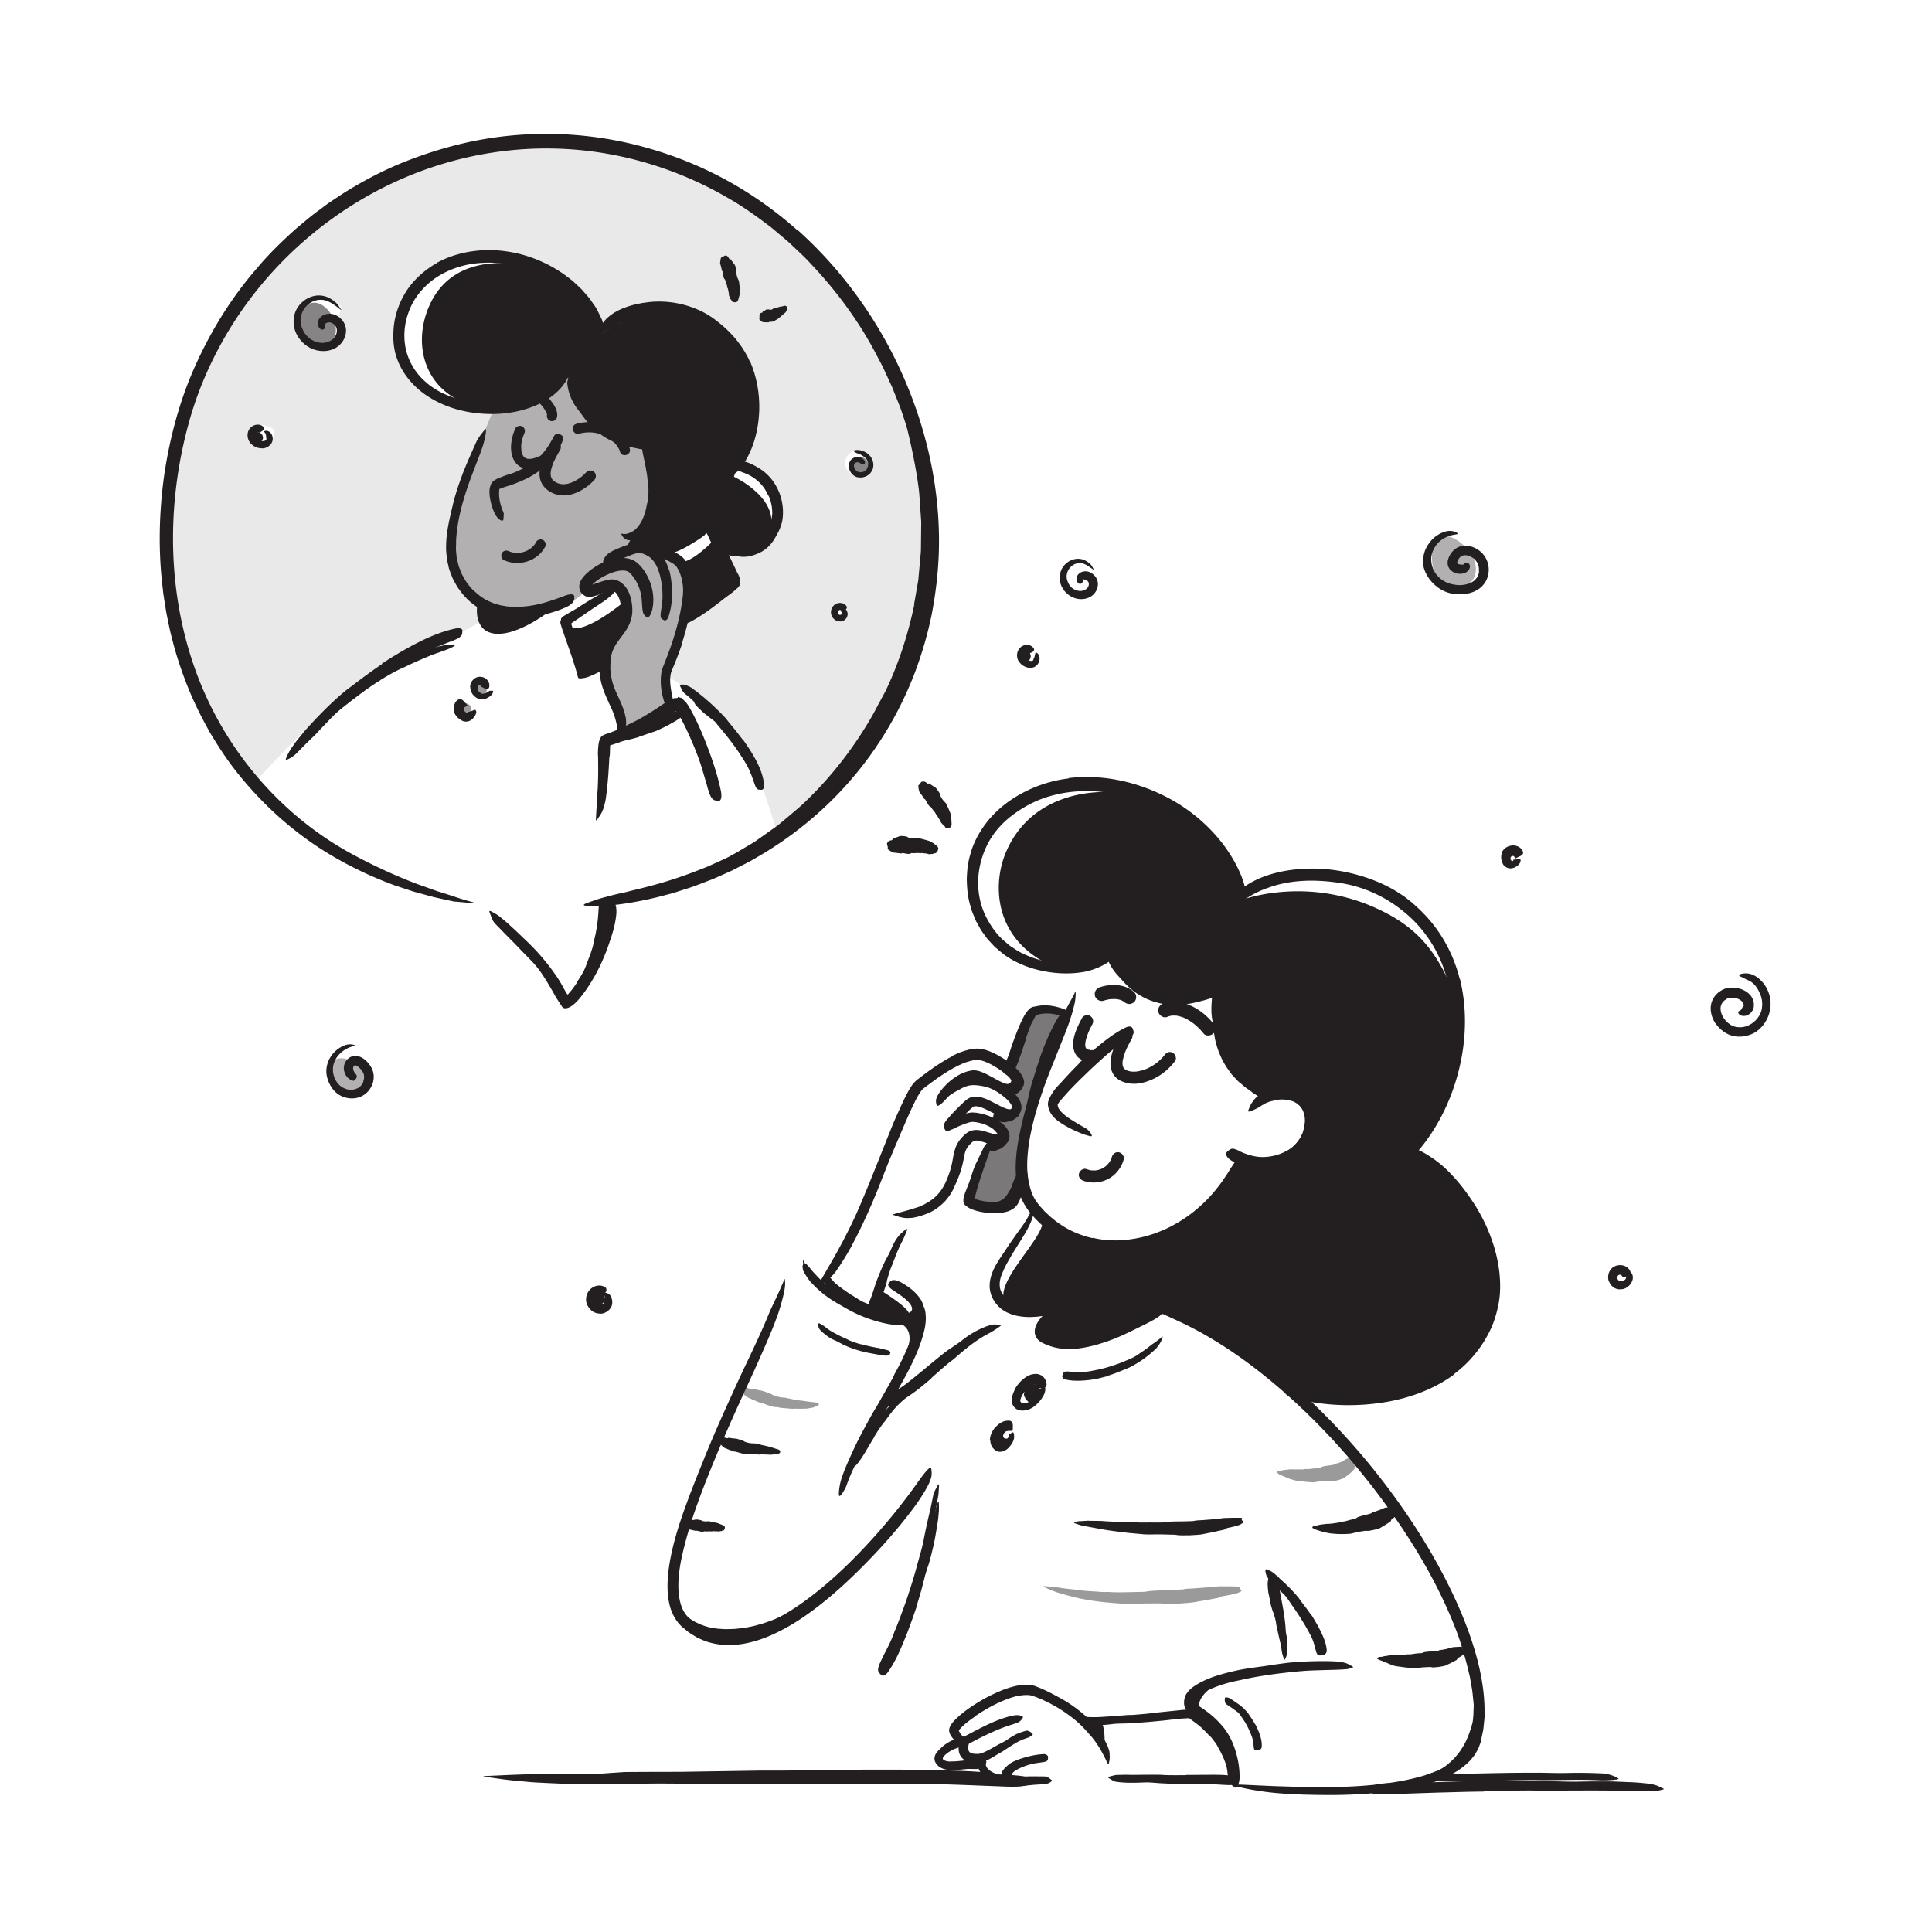 <svg xmlns="http://www.w3.org/2000/svg" width="520" height="520" fill="none"><path fill="#231F20" d="M45.75 127.47c1.27-12.68 12.81-37.16 19.32-47.18 6.5-10.02 26.48-25.26 45.95-35.34 19.47-10.08 32.41-6.67 60.68-3.45 28.27 3.22 54.53 36.59 54.53 36.59S237.7 96.05 240.99 103c3.3 6.94 7.71 25.89 8.79 34.71 1.09 8.81-3.72 35.85-10.13 51.93s-30.2 34.88-30.2 34.88-3.1-8.74-5.17-15.99c-2.06-7.25-12.53-17.41-15.09-19.92-2.57-2.5-10.1-6.91-10.1-6.91l4.1-12.64s14.97-11.16 16.1-11.85c1.13-.69-5.07-9.77-1.65-8.05 3.41 1.73 7.91-2.8 11.15-7.78 3.25-4.97.25-7.27-2.88-12.94s-7.35-3.19-4.93-5.41c2.43-2.22 1.02-8.2 2.26-13.98 1.25-5.79 0-9.32-5.4-15.66-5.4-6.35-13.36-9.71-19.95-11.04-6.6-1.33-15.73 5.08-15.73 5.08s-5.45-6.44-11.63-12.17c-6.18-5.72-19.29-6.87-24.84-5.68-5.55 1.18-10.75 5.4-14.94 9.99-4.2 4.6-3.3 11.68-2.49 16.28.81 4.59 5.2 7.85 8.39 10.26 3.19 2.41 16.09 4.35 16.09 4.35l-4.93 13.02s-6.26 20.04-6.53 23.97c-.26 3.93 2.37 9.3 7.3 14.55 4.94 5.24 1.55 4.96 1.55 4.96s-23.34 12.37-36.14 20.26c-12.8 7.9-25.54 24.36-25.98 23.58-.45-.78-4.13-4.78-12.35-17.73-8.22-12.95-11.19-52.93-9.91-65.6zm183.66.19c3.48 1.72 5.5 1.08 4.35-2.41v-2.22s-2.01-1.85-3.98-1.56c-1.98.28-3.84 4.47-.37 6.19zm-4.51 38.28c.72.99 3.42.86 2.56-1.79 0 0-.64-1.95-1.98-1.17-1.35.77-1.3 1.97-.58 2.96zM80.88 90.71c2.1 1.67 8.57 4.77 10.69.82 2.12-3.94-.91-5.64-1.08-5.73-.17-.09 2.27-2.57 1.08-3.45 0 0-2.96-2.6-5.39-2.06-2.43.54-4.52.05-5.49 3.34-.96 3.29-1.91 5.42.19 7.08zm-10.5 29.65c2.27-.3 5.17-4.11 2.38-5.38-2.79-1.27-3.35 0-3.35 0s-1.35-1.12-1.31 1.63c.03 2.74.01 4.05 2.28 3.75z" opacity=".1"/><path fill="#231F20" d="M276.09 178c-1.77 0-1.77-2.75 0-2.75s1.77 2.75 0 2.75z"/><path fill="#231F20" d="M344.71 395.81c-.36-.06-.7.19-1 .32-.09.05-.1.19 0 .25.19.12.37.27.56.42.05.08.57.28 1.15.52.58.23 1.23.57 1.57.66.65.24 1.32.41 1.99.55 1.38.17 2.76.37 4.18.41.31.02.63 0 .94-.05 1.08-.23 2.15-.24 3.27-.32.19 0 .37-.05.57.05.16.1 1.01-.02 1.87-.16.87-.21 1.73-.52 1.92-.67.9-.6 1.8-1.27 2.56-2.14.11-.12.27-.23.27-.43 0-.24.07-.41.16-.56.08-.16.18-.31.27-.47.13-.21.23-.44.3-.7.09-.24.14-.5.14-.77.03-.25-.14-.56-.27-.8-.12-.22-.56-.09-.62-.04-.16.16-.36 0-.54 0-.06 0-.14-.01-.19-.01-.06 0-.35.32-.76.53-.38.21-.85.31-.9.37-.01 0-.1.1-.28.22-.2.11-.42.29-.74.41-.15.07-.3.14-.44.2-.16.05-.31.1-.45.15-.27.09-.48.16-.56.16-.16.02-.29.14-.43.24-.04.08-2.29.42-2.4.4-.47.12-.95.12-1.42.43-.09.06-.19.06-.29.07-.85.08-1.71.21-2.59.32-.45.06-.9.02-1.35.02-.08 0-.16.04-.25.05-.1.02-.21.05-.31.05-1.07-.03-2.17.04-3.25-.03-.25-.02-1.49.23-1.78.18-.16 0-.74.22-.88.17h-.02z" opacity=".45"/><path fill="#231F20" d="M354.3 410.6c-.36-.09-.68.08-.99.3-.1.07-.12.31-.02.36.22.12.43.24.6.34.12.07 2.16.75 2.89.87.69.18 1.39.27 2.1.32 1.43.14 2.87.13 4.31.04.32-.02.63-.08.94-.17 1.06-.31 2.13-.49 3.22-.63.18-.02.36-.08.56 0 .33.15 3.29-.54 3.62-.81.85-.52 1.71-1 2.51-1.58.11-.08.28-.09.32-.29.1-.46.39-.53.63-.73.33-.25.66-.53.93-.88.13-.17.18-.46.26-.71.07-.22-.31-.6-.39-.62-.24-.05-.26-.33-.37-.52-.04-.06-.08-.15-.12-.19-.04-.05-.67-.02-1.28.02-.32 0-.64.01-.89.02-.24.03-.41.07-.46.1-.01 0-.19.08-.47.2-.27.12-.63.28-1.01.41-.75.3-1.57.54-1.73.59-.18.04-.32.19-.47.3-.07.07-2.46.65-2.56.67-.48.18-.99.23-1.43.62-.09.08-.19.09-.29.11-.87.19-1.72.47-2.59.69-.45.1-.9.15-1.36.22-.08.01-.16.06-.24.08-.1.03-.2.08-.31.09-1.08.15-2.17.36-3.26.34-.25.03-1.47.21-1.76.23-.16.02-.73.25-.87.2l-.02.01zm17.41 35.35c-.37-.07-.7.09-1 .25-.1.05-.1.23 0 .28.22.12.44.23.6.31.12.04 2.14.82 2.83 1.15.33.14.67.27 1.01.38.34.1.69.13 1.04.19 1.41.2 2.83.4 4.28.51.32.02.64.03.96-.04 1.1-.22 2.2-.27 3.31-.3.19 0 .37-.04.57.05.31.22 3.38-.25 3.76-.46.93-.45 1.85-.85 2.73-1.37.12-.07.29-.07.35-.26.15-.43.45-.5.72-.64.38-.19.73-.44 1.05-.73.16-.15.24-.42.34-.65.09-.21-.27-.62-.35-.64-.24-.06-.24-.34-.33-.54-.03-.07-.08-.15-.11-.2-.04-.05-.65-.02-1.24.03-.6.03-1.21.05-1.31.1-.01 0-.2.08-.49.15-.29.07-.66.19-1.06.28-.79.17-1.63.32-1.81.31-.18 0-.34.13-.51.22-.04.03-.68.08-1.32.13-.65.03-1.29.07-1.34.07-.51.11-1.04.02-1.53.35-.1.07-.21.06-.31.06-.9 0-1.8.15-2.72.29-.47.05-.94.03-1.41.05-.08 0-.17.04-.26.06-.11.02-.22.06-.32.05l-3.39.06c-.26.02-1.54.32-1.85.3-.17.01-.75.24-.9.19l.01.01zm-80.6-36.53c-.72-.07-1.34.12-1.89.27-.18.05-.16.22.04.29.39.12.79.27 1.18.41.08.02.36.1.77.22.42.1.98.18 1.57.29 1.18.22 2.49.46 3.16.58 1.29.25 2.58.45 3.89.62 2.64.37 5.3.64 7.98.85.6.04 1.19.07 1.79.05 2.05-.07 4.09 0 6.15.06.34 0 .69 0 1.03.09.27.1 1.81.1 3.37.08 1.56-.07 3.14-.2 3.49-.29 1.78-.36 3.55-.7 5.3-1.11.25-.06.53-.07.74-.23.49-.38 1.04-.42 1.58-.53.75-.15 1.49-.36 2.22-.6.36-.12.69-.36 1.03-.57.3-.19.03-.6-.09-.62-.36-.07-.14-.34-.14-.53 0-.06 0-.15-.03-.2-.07-.1-4.43-.02-4.89.03-.03 0-.44.06-1.04.14-.61.06-1.42.15-2.25.23-1.66.15-3.39.26-3.74.26-.37 0-.74.1-1.1.17-.17.06-5.16.15-5.36.13-1.03.08-2.07-.01-3.1.24-.2.05-.42.04-.62.04-1.79-.04-3.58.01-5.38 0-.92-.02-1.84-.09-2.75-.13-.17 0-.33.01-.5.02-.21 0-.42.02-.63 0-2.18-.1-4.37-.13-6.55-.32-.5-.04-2.92 0-3.5-.06-.33-.02-1.41.11-1.7.11l-.03.01z"/><path fill="#231F20" d="M283.16 427.17c-.81-.22-1.54-.22-2.18-.25-.21 0-.21.12.01.22.44.19.88.39 1.32.6.14.06 1.29.57 2.65.99 1.36.4 2.89.83 3.67 1.02 1.51.41 3.04.7 4.57.96 3.13.51 6.29.76 9.44.95.7.04 1.4.03 2.1 0 1.2-.04 2.4-.07 3.6-.09 1.2 0 2.4 0 3.6-.01.4 0 .81-.02 1.2.07.32.08 2.11.05 3.93-.01 1.81-.1 3.64-.27 4.06-.34 2.06-.39 4.14-.69 6.19-1.11.29-.06.61-.05.87-.21.59-.37 1.23-.4 1.87-.51.88-.16 1.76-.33 2.63-.55.43-.11.84-.34 1.25-.53.37-.17.1-.57-.05-.6-.42-.08-.13-.33-.11-.51 0-.06 0-.14-.02-.19-.06-.1-5.2-.15-5.75-.11-.03 0-.52.05-1.24.12-.72.07-1.68.17-2.67.23-1.97.16-4.02.29-4.44.29-.44 0-.87.12-1.31.19-.21.05-6.11.27-6.35.27-1.22.1-2.44.08-3.66.34-.24.05-.49.05-.73.05-1.05.02-2.1.05-3.15.07-1.05.04-2.1.06-3.15.06-1.08.02-2.15-.06-3.22-.11-.19 0-.39.01-.58.02-.24 0-.49.02-.73 0-2.53-.22-5.09-.24-7.6-.67-.58-.06-3.38-.33-4.04-.5-.36-.1-1.65-.06-1.97-.16l-.01.01zm-63.64-48.59c.35.03.62-.19.83-.5.07-.1.02-.36-.08-.4-.2-.07-.39-.14-.59-.19-.12-.03-1.96-.2-2.56-.31-.59-.1-1.18-.16-1.76-.23-1.19-.13-2.37-.37-3.53-.65-.26-.06-.52-.11-.79-.12-.92-.05-1.81-.27-2.68-.57-.14-.05-.3-.09-.42-.21-.2-.18-2.55-1.02-2.88-1.08-.81-.13-1.61-.33-2.42-.51-.12-.03-.22-.1-.36-.04-.32.14-.54 0-.78-.08-.34-.11-.68-.21-1.04-.27-.18-.03-.39.04-.6.09-.19.04-.25.43-.22.49.1.17-.09.3-.16.44-.03.05-.06.11-.07.16-.03.1 1.64 1.46 1.86 1.53.02.01.73.32 1.47.65.74.31 1.52.64 1.69.71.16.08.36.08.54.1.08.03 2.39.89 2.49.89.5.1.99.3 1.53.22.11-.02.21.01.31.04.85.22 1.75.28 2.63.33.45.02.9.09 1.35.12.08 0 .17-.02.25-.03.1 0 .21-.03.31-.02 1.06.08 2.13 0 3.19 0 .25.02 1.4-.27 1.68-.26.16 0 .64-.33.78-.31l.03.01z" opacity=".45"/><path fill="#231F20" d="M209.24 391.32c.26.11.49-.07.71-.39.07-.1.09-.42.02-.48-.14-.11-.28-.21-.42-.3-.09-.04-1.5-.43-1.97-.61-.46-.16-.92-.27-1.38-.36-.94-.19-1.86-.44-2.79-.64-.2-.04-.41-.06-.63-.06-.73.02-1.43-.13-2.11-.35-.11-.04-.23-.05-.33-.17-.16-.17-1.98-.73-2.22-.75-.62-.02-1.23-.11-1.84-.2-.09-.01-.16-.08-.28 0-.27.19-.42.07-.6.01-.25-.07-.5-.15-.77-.18-.14-.01-.32.08-.5.14-.16.06-.3.48-.28.54.05.18-.13.32-.23.48-.03.05-.07.12-.09.17-.02.05.26.42.6.78.33.35.71.67.8.71.02 0 .6.25 1.21.5.61.22 1.24.46 1.38.51.13.06.29.03.44.03.07.01 1.92.58 2 .57.4.04.78.18 1.2.03.08-.03.16 0 .24 0 .67.12 1.35.13 2.03.14.35 0 .69.05 1.03.07.06 0 .13-.02.19-.03.08-.01.16-.03.24-.03.81.06 1.62 0 2.42.1.18.02 1.08-.13 1.29-.1.12.01.53-.21.63-.17l.01.04zm-14.67 20.6c.16.12.32-.08.48-.44.05-.11.08-.48.04-.53-.08-.11-.16-.22-.25-.31-.05-.05-.94-.39-1.24-.53-.29-.14-.59-.21-.89-.27l-1.82-.39c-.14-.02-.27-.02-.41 0-.48.09-.95.03-1.41-.08-.08-.02-.16-.01-.22-.11-.11-.15-1.37-.33-1.54-.29-.42.1-.84.15-1.26.22-.06.01-.12-.03-.18.06-.15.22-.27.17-.4.17-.18 0-.36.02-.54.08-.09.03-.19.16-.29.26-.09.09-.08.46-.06.5.07.12-.02.29-.04.44 0 .05-.02.12-.02.16 0 .1.94.8 1.05.8.01 0 .38.08.77.16s.79.17.87.2c.08.03.18-.02.27-.04.04-.01 1.2.27 1.25.27.25 0 .48.1.75-.08.05-.03.1-.02.15-.01.42.06.84.03 1.27 0 .22-.02.43.02.65.03.04 0 .08-.02.12-.03.05-.01.1-.04.15-.03.51.04 1.03-.03 1.53.07.12.02.69-.14.83-.11.07.02.35-.23.41-.18l-.02.01zm53.12 15.89c.67-1.91 1.3-3.83 1.91-5.76.24-.7.49-1.4.68-2.11.65-2.53 1.29-5.07 1.68-7.66.22-1.14.36-2.3.55-3.43.08-.73.14-1.47.2-2.21.03-.74 0-1.48-.02-2.22-.02-.46-.11-.4-.28-.02-.16.38-.43 1.07-.59 1.88-.34 1.43-.69 2.86-1.03 4.3-.36 1.43-.75 2.84-1.06 4.3-.37 1.74-1.06 3.47-1.65 5.2-.62 1.91-1.26 3.82-1.94 5.72-.42 1.17-.84 2.34-1.29 3.5-.68 1.76-1.32 3.54-2.02 5.28-.55 1.35-1.2 2.63-1.76 3.97-.13.29-.27.57-.38.87-.41 1.12-.41 1.53-.02 1.93.09.09.17.2.27.27.33.23.8-.12 1.21-.88 1.22-2.27 2.33-4.72 3.4-7.22.8-1.86 1.47-3.78 2.19-5.69l-.05-.02zm-21.39 48.58-16.21.17h-5.91l-20.84.33c-3.08 0-6.18.01-9.24.02-1.96 0-3.93.02-5.9.03-1.97.09-3.94.29-5.9.4-1.22.09-1.06.06-.03.18 1.03.09 2.94.47 5.2.82 8.02.49 16.03.45 24.12.31 4.84-.11 9.87.06 14.82.05l16.32-.07c3.35-.01 6.7-.03 10.05-.04 5.07 0 10.17-.05 15.2 0 3.91.04 7.75.22 11.61.34l2.54.09c3.18.03 4.2-.2 4.89-.73.16-.12.36-.24.46-.36.31-.4-.98-.76-3.31-.99-6.91-.5-14.2-.57-21.52-.63-5.44-.04-10.9.01-16.35.02v.06zm178.59 2.84c2.55-.06 5.11-.11 7.66-.13l2.8.04c3.29-.04 6.58-.07 9.87-.11 1.46 0 2.93.05 4.38.1 1.86.15 3.73.06 5.6-.17.58-.14.51-.22.02-.51-.48-.27-1.38-.7-2.44-.91-.47-.07-.94-.2-1.42-.22l-1.42-.06-2.85-.08c-1.9-.03-3.81-.03-5.73.03-2.3.06-4.68-.07-7.03-.08-2.58-.01-5.16.01-7.75.04l-4.77.08c-2.41.04-4.82.13-7.21.15-1.86.02-3.68-.06-5.53-.08-.41 0-.8-.03-1.21-.02-1.51.04-1.99.21-2.28.79-.07.13-.16.26-.19.39-.12.44.52.77 1.62.84 3.28.2 6.71.13 10.17.08 2.57-.04 5.15-.09 7.72-.13v-.05l-.01.01z"/><path fill="#231F20" d="M394.6 473.02c.95-1.47 1.84-2.99 2.42-4.63.25-.58.49-1.16.65-1.77.54-2.15.76-4.35.7-6.5.02-.48-.03-.96-.06-1.43-.04-.48-.04-.95-.12-1.42-.09-.6-.14-1.2-.26-1.79-.16-.59-.35-1.17-.53-1.74-.12-.36-.17-.29-.25.04-.07.33-.24.94-.29 1.62-.08 1.2-.07 2.38-.2 3.54-.02.58-.03 1.16-.07 1.74l-.02.87-.08.87c-.05 1.41-.62 2.78-1.06 4.12-.53 1.46-1.18 2.9-2.07 4.2-.5.83-1.14 1.56-1.77 2.31-1.03 1.05-2.11 2.08-3.38 2.85-.5.29-.98.58-1.51.78l-1.58.6c-.23.09-.48.13-.71.22-.87.32-1.07.59-1.01 1.3.01.16.01.33.04.49.1.53.62.78 1.36.63 2.21-.37 4.32-1.56 6.17-3.04 1.41-1.07 2.58-2.45 3.68-3.83l-.04-.04-.01.01zm-66.42-20.21c-.42 0-7.2 4.27-4.95 7.34 2 2.74-4.33-.47-3.53-2.29.8-1.82 8.48-5.05 8.48-5.05zm-32.19 10.13c1.52 1.45 1.34 5.45 1.27 6.79-.07 1.33-3.95-6.79-3.95-6.79h2.68z"/><path fill="#231F20" d="M325.36 466.94c.77.77 1.45 1.67 2.07 2.6.24.33.36.73.58 1.08.75 1.25 1.37 2.59 1.86 3.99.24.62.32 1.27.45 1.91.05.41.05.83.15 1.24.07.41.12.82.35 1.25.22.27.18.24.43.01.13-.11.28-.28.46-.48.16-.2.27-.45.33-.72.16-.94.02-1.87-.1-2.79-.16-.91-.37-1.83-.8-2.67-.47-1.01-.78-2.12-1.28-3.14-.55-1.12-1.23-2.17-1.96-3.19-.49-.6-.95-1.21-1.49-1.76-.79-.86-1.74-1.58-2.65-2.3-.73-.54-1.42-1.16-2.26-1.62-.18-.1-.34-.25-.55-.3-.76-.22-1.05-.11-1.34.5-.07.14-.14.27-.19.41-.16.47 0 .97.38 1.27 1.08.9 2.18 1.56 3.25 2.49.76.71 1.55 1.43 2.27 2.26l.05-.04h-.01zm16.13-37.82c.12.65.25 1.31.39 1.96.05.24.06.48.12.72.22.83.46 1.66.8 2.46.15.35.26.72.41 1.07.13.48.48.89.89 1.19.13.1.2.01.26-.18s.14-.5.14-.77c0-.48-.25-.82-.34-1.27-.13-.42-.25-.85-.42-1.28-.21-.52-.21-1.11-.28-1.68-.08-.62-.16-1.26-.22-1.89-.03-.39-.08-.78-.1-1.18-.03-.6-.09-1.2-.05-1.8.03-.46.18-.92.28-1.38.02-.1.07-.2.08-.3.06-.38-.13-.5-.67-.58-.12-.02-.24-.04-.35-.06-.35-.04-.78.11-.92.39-.34.82-.34 1.7-.29 2.59.04.66.14 1.32.22 1.98h.04l.01.01zm-63.93-51.54c1.3-.5 2.52-.89 2.52-2.61 0-1.67-1.37-2.92-3.02-2.22-1.15.49-1.04 1.21-1.45 2.33-.26.73 1.24 2.77 1.95 2.5zm-42.31 9.21c.64-1.07 1.31-2.14 2.05-3.15.26-.37.57-.71.85-1.07.96-1.3 1.89-2.64 2.99-3.83.47-.55 1.03-1 1.54-1.5.67-.62 1.37-1.21 2.08-1.81.22-.19.14-.25-.13-.22-.26.04-.77.11-1.27.35-1.8.83-3.32 2.1-4.59 3.57-.38.44-.79.87-1.22 1.28-.41.43-.81.88-1.2 1.33-.82 1.01-1.6 2.06-2.35 3.12-.46.66-.9 1.32-1.34 2-.67 1.01-1.28 2.07-1.91 3.09-.49.8-1.08 1.53-1.58 2.33-.11.18-.25.34-.34.52-.35.7-.31 1 .21 1.38.12.09.23.19.35.26.42.25.91.12 1.25-.3 1.01-1.25 1.88-2.64 2.72-4.09.63-1.07 1.24-2.17 1.93-3.22l-.04-.03v-.01zm-35.51 54.04c1.18-.15 2.33-.5 3.49-.74 1.13-.36 2.26-.68 3.36-1.09.79-.32 1.61-.58 2.4-.91.68-.33 1.34-.68 2-1.05l.98-.54.94-.62 1.86-1.22 1.77-1.34c1.07-.75 2.06-1.62 3.05-2.46l.95-.8c.31-.28.59-.58.89-.87.29-.3.59-.58.85-.91l.77-.98c.31-.41.28-.35-.11-.12-.19.11-.48.26-.84.42-.18.08-.38.16-.57.27-.18.12-.37.25-.55.39-1.27 1.08-2.72 1.91-4.04 2.89-.69.44-1.38.89-2.08 1.34-.35.22-.68.47-1.03.68l-1.07.63c-.85.51-1.73 1.01-2.68 1.36-.94.37-1.85.82-2.82 1.12l-1.56.57c-.52.18-1.06.3-1.59.46-.53.14-1.06.32-1.6.42l-1.63.31c-.67.15-1.34.2-2.02.27-.68.06-1.35.16-2.03.15l-1.55.03c-.52 0-1.03-.06-1.54-.09-1.04-.03-2.04-.26-3.04-.45-.76-.21-1.51-.47-2.23-.75-.69-.36-1.41-.64-2.06-1.05-.29-.17-.56-.37-.85-.53-1.06-.64-1.44-.75-2.09-.33-.15.09-.31.17-.44.28-.43.35-.23 1.02.57 1.75 2.41 2.08 5.65 3.19 8.89 3.64 1.21.11 2.42.28 3.64.22.61-.01 1.22.01 1.82-.04l1.8-.22v-.07l-.01-.02zm41.81-84.94c3.17 1.15 4.05 3.42 2.56 8.08-1.48 4.66 5.06-8.08 3.55-9.18-1.5-1.1-6.12 1.1-6.12 1.1h.01zm-4.44-8.54s10.18 6.12 7 7.15c-3.18 1.03-9.88-.98-9.88-.98l2.88-6.17z"/><path fill="#231F20" d="M226.49 349.09c.75.46 1.53.9 2.31 1.34.28.16.55.35.84.5 1.04.5 2.15.87 3.23 1.22.49.15.95.34 1.44.48.31.08.62.17.94.23.32.05.64.08.96.09.2 0 .2-.12.08-.31-.13-.19-.36-.49-.67-.65-1.1-.66-2.2-1.12-3.35-1.6-.7-.27-1.31-.78-1.97-1.16-.73-.43-1.44-.89-2.16-1.37-.44-.3-.88-.59-1.3-.91-.65-.48-1.31-.95-1.92-1.48-.47-.42-.85-.92-1.28-1.39-.09-.1-.17-.22-.28-.32-.38-.35-.6-.33-1.05.08-.1.09-.21.18-.3.29-.32.35-.38.78-.17 1.1.63.95 1.52 1.68 2.45 2.39.7.53 1.43 1.02 2.17 1.51l.03-.04z"/><path fill="#231F20" d="M287.07 273.06s-6.53-1.79-8.83-.88c-2.29.91-6.25 15.17-6.25 15.17s3.36 1.61 1.63 4.66.41 3.67 0 5.3-2.46 3.67-4.8 2.5-1.29 2.34-1.29 2.34 4.53 1.17 3.22 3.42-4.21 1.31-4.21 1.31-5.72 15.63-4.82 16.62c.9.99 9.88 3.45 11.27.32 1.39-3.14 1.35-8.51 1.35-8.51s-.72-8.07 1.28-12.14 7.09-20.04 7.09-20.04l4.35-10.05.01-.02z" opacity=".6"/><path fill="#231F20" d="M269.92 324.42c.82-.45 1.6-1.2 2.05-1.97.17-.27.36-.53.5-.81.5-1 .86-2.02 1.21-3.04.16-.45.29-.91.43-1.36.18-.58.34-1.17.39-1.78.02-.19-.1-.19-.27-.07-.16.12-.41.35-.56.66-.26.54-.52 1.08-.78 1.63-.23.55-.42 1.12-.62 1.68-.24.68-.64 1.31-1.03 1.91-.43.69-.87 1.23-1.5 1.62-.39.23-.81.45-1.27.58-.69.21-1.43.35-2.17.37-.58 0-1.15-.1-1.72-.2-.13-.02-.25-.06-.37-.07-.47-.05-.63.04-.76.48-.03.1-.07.2-.09.3-.07.34.11.64.47.76 1.06.35 2.25.41 3.45.2.89-.15 1.8-.41 2.65-.86v-.03h-.01zm.79-22.43c.36-.04.72-.12 1.07-.22.13-.03.26-.03.39-.08.44-.16.86-.41 1.21-.72.16-.12.32-.25.48-.36.2-.15.43-.31.49-.59.02-.09-.18-.22-.4-.32-.23-.11-.48-.21-.56-.16-.32.18-.61.3-.92.56-.18.18-.44.18-.67.24-.26.07-.54.12-.82.16-.17.01-.35.03-.53.02-.27 0-.55-.02-.8-.11-.2-.07-.35-.26-.52-.35-.04-.02-.07-.06-.11-.07-.14-.06-.23.02-.43.34l-.14.22c-.14.25-.18.5-.08.66.15.23.32.47.54.57.22.11.46.17.71.22.36.06.73.06 1.1.04V302l-.01-.01zm-2.57 7.62c.31-.1.65-.23.98-.36.12-.07.25-.08.37-.15.42-.28.79-.62 1.09-.96.13-.16.26-.3.38-.43.16-.17.3-.36.34-.61.01-.08-.1-.16-.27-.23-.16-.06-.39-.15-.51-.12-.42.12-.76.07-.96.34-.14.15-.37.08-.57.1-.22.01-.46.12-.72.17-.16.03-.33.07-.5.08-.26.02-.53.08-.79.05-.21-.02-.41-.21-.62-.29-.05-.02-.09-.05-.14-.06-.18.07-.23.26-.27.77l-.02.34c-.02.38.05.71.17.93.17.34.35.44.54.52.18.07.38.09.57.1.3 0 .6-.09.93-.15v-.06.02zm11.8-25.01c-.63 1.8-1.19 3.63-1.74 5.45-.21.66-.44 1.32-.63 1.99-.64 2.37-1.12 4.77-1.61 7.17-.21 1.06-.46 2.13-.65 3.19-.27 1.35-.57 2.72-.39 4.14.07.45.13.4.42.07.34-.31.85-.9 1.12-1.64.27-.66.38-1.34.59-2 .18-.67.37-1.34.52-2.01.28-1.36.55-2.72.81-4.1.3-1.65.89-3.3 1.37-4.95.53-1.81 1.1-3.61 1.7-5.41.39-1.1.76-2.2 1.19-3.28.63-1.65 1.27-3.3 2.03-4.88.57-1.23 1.3-2.37 1.96-3.54.15-.26.32-.5.46-.76.5-.98.47-1.4.15-1.83-.08-.1-.14-.21-.22-.29-.28-.26-.77 0-1.32.64-1.49 1.97-2.6 4.31-3.66 6.67-.77 1.76-1.47 3.56-2.13 5.37l.05.02-.02-.02z"/><path fill="#231F20" d="M283.32 260.07c-15.8-7.04-16.34-21.89-12.55-30.75 6.53-15.25 23.16-18.03 35.66-15.17 0 0 16.06 6.44 22.6 16.74 6.54 10.3 4.93 11.42 4.93 11.42s18.76-7.33 39.29 3.53c9.48 5.01 14.49 11.84 18.82 23.62 0 0 1.21 4.47-.53 12.56s-3.83 17.59-6.47 22.17c-2.64 4.58-5 5.41-5 5.41s9.49 5.3 13.5 11.86 8.72 17.29 8.41 22.77c-.31 5.48-2.04 21.19-17.48 27.5-15.44 6.31-36.53 3.01-36.53 3.01s-25.41-20.5-33.12-21.21h-4.81s-14.42 9.26-21.12 8.22c-6.7-1.03-10.36-1.37-8.84-3.86 1.52-2.49 6.18-6.44 6.18-6.44s-11.22 3.26-14.98 0c-5.92-5.13 11.31-19.04 9.19-23.65 0 0 7 8.13 15.95 8.04 8.96-.09 26.17-4.84 31.26-13s6.28-11.08 6.28-11.08 12.64 3.93 16.35-3.87c3.71-7.8 1.65-10.19-.99-12.66-2.64-2.47-8.98-.86-8.98-.86s-8.12-3.45-8.7-6.96c-.58-3.51-4.69-14.34-3.95-20.4 0 0-8.9 4.04-17.63.68-8.74-3.36-11.04-9.91-11.04-9.91s-5.04 2.34-9.93 2.28c-4.89-.06-5.75 0-5.75 0l-.02.01zm116.12 222.05c4.02-.11 8.05-.19 12.07-.21l4.41.06c5.18-.04 10.37-.07 15.55-.05 2.3.02 4.61.07 6.9.13 1.47.05 2.94.09 4.41.06.74 0 1.47-.03 2.21-.07l1.1-.06c.37-.03.74-.15 1.1-.22.92-.23.79-.24.02-.58-.38-.15-.93-.53-1.59-.69-.66-.2-1.43-.38-2.28-.46-1.49-.16-2.98-.3-4.48-.35l-4.49-.19c-3-.04-6-.04-9.03.03-3.62.09-7.37-.14-11.07-.19-4.07-.05-8.14-.05-12.21-.02l-7.51.12c-3.79.06-7.6.24-11.37.35-2.93.1-5.81.05-8.72.17-.64.03-1.27 0-1.92.06-2.39.21-3.13.49-3.54 1.33-.09.19-.22.38-.27.57-.15.63.88 1.02 2.6 1 5.13-.04 10.51-.27 15.94-.44 4.03-.1 8.09-.24 12.15-.27v-.07l.02-.01zm-143.6-8c-.91 0-1.67-.21-2.01-.58-.01-.06-.09-.13-.07-.16.02-.02-.02-.04 0-.07-.06-.12.23-.61.66-.99.42-.41.96-.78 1.52-1.11.5-.3 1.05-.52 1.61-.7.36-.12.71-.26 1.07-.41.17-.09.36-.14.51-.28.14-.15.29-.31.45-.47.18-.22.07-.42-.26-.7-.16-.14-.38-.32-.63-.49-.12-.08-.27-.19-.39-.23a.695.695 0 0 0-.35-.01c-.4.08-.81.16-1.21.29-.38.16-.76.34-1.13.55-.74.41-1.47.89-2.14 1.53-.4.4-.83.74-1.25 1.27-.21.23-.4.57-.55.92-.12.39-.22.84-.1 1.27.07.5.34.82.56 1.16.26.27.53.54.84.72.6.4 1.24.57 1.83.68.75.14 1.45.12 2.15.12 1.06-.03 2.08-.19 3.08-.28.78-.07 1.57-.01 2.34-.02.17 0 .34.02.51 0 .62-.08.77-.36.82-.95.01-.14.03-.28.03-.41 0-.45-.32-.79-.81-.95-1.44-.27-2.83-.03-4.18.1-1 .11-1.99.21-2.89.15v.06l-.01-.01z"/><path fill="#231F20" d="M265.3 478.33c.58.39 1.21.64 1.82.86.22.07.43.19.66.25.81.18 1.62.25 2.41.24.35 0 .69.06 1.04.06.44 0 .9.09 1.3-.32.12-.11.08-.31-.05-.59-.07-.14-.16-.32-.26-.5-.1-.2-.21-.34-.31-.35-.76-.27-1.47-.17-2.26-.13-.48.05-.91-.18-1.34-.34-.49-.16-.94-.37-1.39-.62-.25-.17-.53-.33-.74-.55-.35-.3-.65-.67-.79-1.08-.1-.33.03-.67.06-.93 0-.06.03-.12.03-.18 0-.22-.21-.35-.6-.54l-.27-.13c-.29-.13-.6-.08-.91.19-.24.21-.3.46-.42.73-.12.28-.14.56-.11.84.07.56.29 1.08.57 1.52.42.66.96 1.18 1.53 1.59l.03-.04v.02zm53.97-.55c-1.74.02-3.48.03-5.23 0-.64-.01-1.27-.09-1.91-.1-2.26-.02-4.53 0-6.79.03-1.01.02-2.02-.05-3.01-.02-.64.02-1.28.02-1.93.05-.64.1-1.28.3-1.91.46-.39.12-.33.22.01.43.34.2.97.65 1.7.9 2.57.4 5.11.33 7.73.22 1.56-.08 3.18.15 4.78.23 1.76.09 3.53.16 5.3.21l3.27.07c1.66 0 3.32-.01 4.96-.02 1.28.02 2.54.14 3.82.19.28.01.56.04.84.03 1.05-.03 1.35-.39 1.51-1.03.04-.15.09-.29.11-.43.03-.23-.07-.43-.28-.62-.2-.19-.51-.39-.89-.45-2.23-.31-4.53-.24-6.86-.24-1.73.01-3.47.04-5.22.03v.06zm-9.1-16.69c-1.69.19-3.39.34-5.1.47-.62.05-1.25.02-1.87.07-2.19.18-4.39.34-6.59.48-.98.07-1.96.07-2.93.06-.62 0-1.25-.06-1.87-.02-.62.05-1.25.14-1.87.28-.39.09-.33.41 0 .77.33.36.94.85 1.66.99 1.27.18 2.55.12 3.83.13 1.28 0 2.56-.09 3.85-.27 1.54-.2 3.14-.13 4.72-.22 1.73-.09 3.47-.23 5.2-.37l3.2-.3c1.61-.15 3.23-.36 4.83-.53 1.25-.12 2.49-.13 3.75-.26.28-.03.55-.03.83-.07.51-.12.83-.28 1.02-.5.2-.2.29-.41.34-.66.02-.12.06-.23.06-.34.01-.33-.47-.58-1.25-.75-2.18-.06-4.4.27-6.68.48-1.69.17-3.39.37-5.1.5v.06h-.03zm32.4-28.02c.27 1.12.58 2.24.82 3.38.09.41.11.84.2 1.25.36 1.46.62 2.93 1 4.4.15.65.25 1.31.35 1.97.08.84.36 1.67.66 2.49.1.25.18.21.3-.04.11-.24.35-.68.45-1.18.21-.89.14-1.74.16-2.61-.02-.86-.03-1.73-.26-2.58-.24-1.02-.21-2.12-.33-3.18-.13-1.17-.3-2.33-.48-3.5l-.39-2.15c-.18-1.09-.44-2.17-.6-3.26-.13-.85-.06-1.73-.19-2.6-.02-.19-.02-.39-.06-.58-.19-.71-.46-.87-1.25-.75-.18.03-.36.04-.54.09-.59.14-.98.57-1.02 1.07-.18 1.49.12 2.92.42 4.42.22 1.11.49 2.23.71 3.37h.07l-.02-.01zm-91.9-62.15c1.48-1.32 2.95-2.63 4.45-3.9.55-.46 1.16-.84 1.69-1.31 1.9-1.66 3.82-3.3 5.88-4.73.92-.63 1.87-1.23 2.83-1.76a23.98 23.98 0 0 0 3.65-2.26c.37-.28.28-.35-.16-.39-.42-.02-1.25-.17-2.12-.02-2.93.83-5.59 2.33-7.95 4.2-.71.56-1.47 1.07-2.23 1.59-.76.51-1.55 1-2.27 1.57-1.59 1.23-3.12 2.51-4.66 3.78-.94.78-1.88 1.58-2.83 2.33-1.44 1.16-2.86 2.36-4.37 3.38-1.18.79-2.44 1.4-3.68 2.01-.27.14-.54.27-.81.41-.99.54-1.19.91-1.03 1.73.04.19.06.38.12.55.19.59.85.8 1.72.54 2.58-.76 4.9-2.3 7.11-3.88 1.64-1.18 3.17-2.5 4.7-3.78l-.05-.06h.01zm20.36-21.31c-.72-.59-1.35-1.4-1.67-2.23-.34-.85-.37-1.84-.18-2.88.15-.76.46-1.52.79-2.29.56-1.37 1.34-2.73 2.14-4.08.8-1.36 1.66-2.71 2.51-4.08.76-1.21 1.52-2.44 2.17-3.72.42-.82.81-1.66 1.09-2.56.27-.89.41-1.83.41-2.75 0-.58-.05-.49-.24-.04-.16.46-.64 1.24-1.13 2.1-.78 1.58-1.82 3.03-2.9 4.46-1.03 1.48-2.12 2.95-3.13 4.53-1.21 1.88-2.67 3.77-3.65 6.04-.52 1.25-.9 2.63-.88 4.11.03 1.48.54 2.96 1.35 4.13.23.39.53.69.8 1.03.3.32.65.64.99.92.71.53 1.48.96 2.27 1.26 1.19.49 2.44.73 3.68.85 1.24.14 2.48.08 3.7-.02 1.89-.19 3.79-.49 5.61-1.25.39-.19.81-.31 1.18-.54 1.41-.84 1.62-1.46 1.27-2.31-.08-.2-.15-.41-.26-.59-.39-.59-1.2-.63-2.04-.22-2.56 1.13-5.36 1.87-8.26 1.81-1.06-.04-2.12-.16-3.09-.44-.97-.29-1.84-.73-2.48-1.26l-.06.05.01-.03zm5.08-70.03c.43-1.34.9-2.68 1.45-3.95.2-.46.48-.88.69-1.31.13-.28.27-.57.39-.79l.12-.21c.03-.05.08-.08.13-.09.06-.03.1-.05.18-.08l.37-.1c.25-.07.51-.11.77-.16.53-.07 1.08-.12 1.63-.12.79 0 1.58.12 2.37.28l1.51.35c.5.14 1.06.09 1.61.08.35-.03.35-.29.15-.67-.1-.19-.25-.42-.43-.66-.09-.12-.2-.24-.31-.34-.06-.06-.12-.11-.18-.16l-.21-.09c-2.05-.66-4.32-1.25-6.75-.85l-1.62.3c-.35.12-.67.3-.94.56-.29.28-.42.45-.6.67-.33.41-.58.81-.81 1.22-.73 1.34-1.31 2.71-1.86 4.08-.34.84-.65 1.7-.97 2.55-.49 1.28-.87 2.61-1.33 3.9-.35 1.01-.86 1.95-1.2 3.01-.07.23-.16.46-.21.71-.08.46-.08.79.06 1.03.16.24.41.39.77.49.17.05.33.11.49.13.27.04.52-.03.76-.15.23-.12.49-.31.59-.56.86-1.5 1.45-3.24 2.09-5.01.47-1.31.86-2.68 1.36-4.01l-.07-.03v-.02zm-8.73 43.94c-.9 0-1.83-.09-2.74-.25a9.4 9.4 0 0 1-1.32-.31c-.21-.07-.43-.12-.61-.2-.04 0-.1-.02-.16-.04a.262.262 0 0 1-.09-.05c-.17-.08-.02-.27-.04-.4v-.06l.04-.19.11-.45.24-.92.55-1.87c.38-1.25.79-2.51 1.22-3.76.36-1.12.76-2.22 1.16-3.32.5-1.41 1.09-2.82 1.11-4.4-.2-.54-.14-.44-.58-.15-.41.3-1.04.83-1.44 1.57-.65 1.35-1.31 2.7-1.96 4.05-.68 1.35-1.14 2.81-1.61 4.28-.27.88-.62 1.76-.98 2.65-.18.45-.36.9-.53 1.37-.06.18-.22.6-.31.98-.1.38-.16.76-.15 1.12 0 .24.04.48.16.69.01.06.1.09.05.18l.11.14.23.27c.27.22.58.4.86.6.26.18.69.35.92.45.47.17.92.33 1.38.44.92.25 1.83.4 2.76.5 1.34.14 2.7.15 4.09-.07 1.04-.16 2.14-.47 3.11-1.23.48-.39.9-.91 1.14-1.39.27-.49.46-.97.63-1.45.52-1.49 1-2.9 1.4-4.32.09-.31.2-.61.27-.92.28-1.15.18-1.5-.47-1.95-.15-.1-.29-.23-.44-.32-.5-.31-1.14.08-1.54.95-.57 1.27-.98 2.56-1.4 3.79-.21.61-.41 1.21-.63 1.75-.22.54-.45 1.04-.63 1.28-.11.18-.63.52-1.38.69-.75.18-1.65.24-2.54.21v.08l.01-.02zm124.06 46.25c2.57-1.92 4.85-4.25 6.72-6.85.96-1.29 1.77-2.67 2.52-4.08.74-1.43 1.38-2.95 1.82-4.49.68-2.25 1.15-4.57 1.24-6.89.17-4.1-.48-8.15-1.64-11.98-1.17-3.83-2.85-7.47-4.93-10.85-1.88-2.97-3.97-5.83-6.38-8.37a29.91 29.91 0 0 0-5.08-4.44c-1.86-1.27-3.82-2.44-5.98-3.08-1.35-.41-1.25-.1-.43.83.42.44.96 1.15 1.65 1.86.68.73 1.49 1.5 2.4 2.29.81.69 1.6 1.4 2.34 2.16.38.37.75.75 1.1 1.15.38.37.77.73 1.12 1.12 1.47 1.52 2.84 3.14 4.08 4.87 2.47 3.45 4.61 7.18 6.23 11.18 1.91 4.79 2.56 10.28 1.84 15.4-.4 2.82-1.23 5.54-2.63 8.04-1.37 2.53-3.09 4.88-5.18 6.88-2.55 2.49-5.57 4.52-8.84 6.03-4.96 2.31-10.45 3.63-15.93 4.06-4.27.35-8.49.04-12.67-.47-.92-.14-1.82-.27-2.75-.41-3.43-.5-4.54-.53-5.46.25-.21.18-.47.34-.61.53-.48.62.83 1.53 3.42 2.14a60.2 60.2 0 0 0 24.52.55c6.18-1.18 12.35-3.48 17.57-7.36l-.05-.08-.01.01z"/><path fill="#231F20" d="M294.08 333.25c-3.01-.68-5.93-1.86-8.52-3.6-.64-.45-1.3-.86-1.89-1.38l-.91-.74c-.29-.26-.57-.54-.86-.8-.28-.27-.58-.53-.85-.82l-.79-.88c-.57-.58-.97-1.17-1.41-1.76-1.2-1.78-1.79-3.95-2.13-6.16-.31-1.96-.3-4.01-.15-6.06.16-2.05.45-4.13.89-6.18.84-4.12 2.1-8.2 3.52-12.22 1.25-3.58 2.75-7.09 4.13-10.62.89-2.26 1.84-4.51 2.65-6.83.39-1.16.77-2.33 1.08-3.53.17-.59.31-1.2.44-1.8.13-.6.16-1.24.22-1.85.04-1.57 0-1.33-.53-.14-.63 1.18-1.82 3.2-2.99 5.71-1.06 2.22-2.01 4.49-3.06 6.74-1.03 2.26-2.08 4.52-2.97 6.85-1.84 4.65-3.53 9.42-4.72 14.38-.7 2.97-1.37 6.04-1.68 9.21-.3 3.16-.31 6.48.63 9.69a15.79 15.79 0 0 0 2.35 4.98c.28.37.54.77.83 1.1l.88.99c.56.68 1.22 1.27 1.85 1.88a28.21 28.21 0 0 0 8.86 5.66c2 .84 4.1 1.41 6.23 1.75 2.12.37 4.29.49 6.43.39 3.25-.13 6.46-.75 9.53-1.78 3.06-1.05 5.96-2.48 8.65-4.21 2.1-1.33 4.07-2.83 5.88-4.5 1.81-1.67 3.51-3.47 4.96-5.49.64-.88 1.27-1.76 1.83-2.71 2-3.59 2.06-5 1.63-6.07-.09-.24-.15-.53-.24-.69-.16-.26-.49-.05-1.03.49-.29.26-.55.64-.84 1.09-.3.45-.66.96-1.02 1.56-2.14 3.5-4.69 6.85-7.84 9.64a35.379 35.379 0 0 1-5.01 3.84c-1.78 1.13-3.65 2.15-5.62 2.94-2.9 1.22-5.97 2-9.08 2.35-3.11.35-6.28.21-9.3-.52l-.03.08v.02zm38.81-47.74c-.95-1.49-1.82-3.1-2.42-4.86-.26-.63-.36-1.31-.54-1.96-.69-2.32-1.1-4.77-1.28-7.26-.12-1.1-.04-2.22 0-3.32.03-.71.08-1.42.09-2.13l.03-1.07c.03-.18-.04-.36-.11-.55-.06-.19-.02-.36-.04-.55-.03-.45-.22-.42-.52-.08-.17.17-.27.43-.67.71-.28.3-.44.67-.57 1.08-.19.73-.35 1.47-.52 2.21-.15.74-.17 1.5-.24 2.26-.09 1.51-.09 3.05.21 4.57.29 1.81.4 3.73.82 5.58.24 1.01.57 2.02.91 3 .44.96.79 1.95 1.36 2.85.59 1.16 1.4 2.19 2.16 3.24l1.01 1.08c.34.35.65.74 1.05 1.03.77.61 1.46 1.31 2.29 1.82.31.21.61.44.91.67.3.24.59.47.92.65l1.93 1.21c.3.15.58.31.9.41 1.18.4 1.63.29 2.1-.47.11-.17.23-.34.31-.52.27-.61-.02-1.3-.7-1.78l-.76-.51c-.25-.17-.53-.27-.76-.46-.49-.34-.99-.65-1.5-.94-.52-.28-.95-.68-1.44-.99-.24-.17-.5-.31-.72-.5l-.66-.57c-1.37-1.06-2.47-2.43-3.48-3.89l-.07.04z"/><path fill="#231F20" d="M313.5 266.99c-1.82-.32-3.65-.9-5.33-1.86-.62-.34-1.15-.8-1.73-1.2a18.466 18.466 0 0 1-5.15-5.51 13.31 13.31 0 0 1-1.34-3.13c-.37-1.4-.73-2.8-1.04-4.27-.11-.46-.43-.41-.8 0-.37.41-.87 1.22-.93 2.2.01.84-.05 1.73.18 2.56.2.83.45 1.65.77 2.44.62 1.59 1.56 3.05 2.71 4.3 1.35 1.5 2.72 3.1 4.39 4.33 1.83 1.34 3.9 2.37 6.09 2.96 1.34.37 2.72.6 4.11.66 2.1.12 4.2-.16 6.2-.63 1.56-.36 3.1-.73 4.61-1.31.32-.14.66-.24.97-.41 1.16-.63 1.37-1.09 1.12-1.94-.06-.2-.1-.4-.18-.58-.28-.61-1-.8-1.83-.54-2.48.74-4.81 1.63-7.29 1.96-1.82.25-3.7.29-5.52-.11l-.02.08h.01zm79.39-3.5c-1.68-6.7-5.12-13.03-10.03-17.92-.87-.92-1.83-1.74-2.76-2.59-.48-.41-.99-.78-1.48-1.17-.49-.4-1-.76-1.54-1.09-3.69-2.5-7.83-4.18-12.03-5.33-4.22-1.13-8.58-1.72-12.95-1.59-3.87.09-7.77.68-11.44 1.96-2.35.83-4.6 2.01-6.61 3.52-1.98 1.54-3.67 3.46-4.86 5.63-.64 1.42-.45 1.26.66.52 1.1-.76 3.1-1.98 5.24-3.36 1.87-1.28 3.89-2.31 6.03-3.04 2.11-.8 4.34-1.33 6.62-1.65 4.57-.62 9.3-.35 13.97.45 5.61 1.03 11.12 3.54 15.63 7.17 5.02 3.9 8.89 9.24 11.1 15.27 1.34 3.72 2.19 7.64 2.44 11.62.42 6.03-.31 12.2-2.05 17.98-.67 2.25-1.51 4.43-2.49 6.52-.95 2.11-2.08 4.12-3.26 6.1-.54.86-1.07 1.7-1.65 2.54-2.12 3.14-2.69 4.2-2.54 5.37.03.26.02.58.09.78.12.34.53.28 1.16-.13.64-.41 1.53-1.16 2.42-2.31 5.46-6.76 9.28-15.44 10.91-24.57 1.2-6.78 1.14-13.89-.52-20.69h-.08l.02.01zm-97.23 95.2c-2.26.75-4.58 1.25-6.9 1.49-.84.06-1.69.02-2.51-.03-1.46-.05-2.88-.31-4.15-.89-.65-.29-.83-.46-.92-.77-.11-.35.09-1.03.43-1.64.63-1.11 1.63-2.1 2.66-3a41.9 41.9 0 0 1 2.09-1.64c.7-.55 1.4-1.09 2.11-1.64.44-.33.28-.52-.3-.57-.57-.04-1.58.04-2.57.52-1.68.94-3.28 2.01-4.74 3.43-.72.72-1.42 1.51-1.95 2.65-.25.57-.47 1.27-.4 2.11.06.86.59 1.7 1.17 2.15.17.14.35.28.52.37.17.11.35.21.49.27.3.13.58.28.88.4.6.25 1.2.45 1.81.63 1.22.34 2.47.52 3.69.56 2.69.08 5.28-.4 7.78-1.07 1.54-.42 3.04-.93 4.51-1.48 2.23-.85 4.39-1.88 6.5-2.94 1.64-.82 3.3-1.57 4.9-2.52.35-.22.71-.4 1.04-.65 1.24-.93 1.46-1.47 1.17-2.24-.07-.18-.12-.37-.21-.52-.32-.52-1.05-.46-1.95.03-2.69 1.43-5.48 2.98-8.44 4.32-2.19.99-4.43 1.91-6.73 2.58l.02.07v.02zm-57.01-13.77c.33-1.2.69-2.41 1.12-3.59.16-.43.36-.84.53-1.27.55-1.53 1.14-3.04 1.82-4.53.3-.65.65-1.29.96-1.94.4-.83.74-1.7 1.09-2.56.1-.27 0-.29-.24-.15-.24.14-.68.4-1.06.8-1.55 1.29-2.38 3.02-3.13 4.79-.43 1.07-1.08 2.07-1.6 3.13-.56 1.17-1.08 2.35-1.56 3.55-.3.74-.58 1.48-.85 2.23-.4 1.14-.73 2.31-1.14 3.44-.32.88-.72 1.72-1.01 2.62-.07.2-.16.38-.2.59-.17.76-.02 1.04.56 1.32.13.06.27.14.4.18.46.16.93-.06 1.23-.53.41-.71.81-1.44 1.15-2.18.2-.37.32-.75.45-1.14l.4-1.17c.38-1.17.79-2.35 1.14-3.55l-.06-.03v-.01zm29.03-45.56c-.04.19-.09.39-.15.61-.02.08-.09.13-.1.22-.06.3-.1.63-.15.93-.02.14-.09.25-.15.36-.05.16-.17.3 0 .52.06.07.31.13.61.18.32.05.68.11.75.06.31-.14.28-.37.26-.68-.03-.2.14-.29.23-.44.09-.17.16-.37.25-.57.05-.12.1-.26.15-.38.09-.2.14-.4.26-.59.08-.14.25-.25.37-.39.03-.03.07-.06.08-.09.06-.13-.05-.21-.5-.37l-.3-.11c-.35-.11-.65-.15-.79-.12-.39.1-.62.18-.69.37-.06.13-.1.3-.16.46l.04.03h-.01zm-27.01 70.79c-1.37 2.6-2.87 5.15-4.33 7.75-.54.94-1.14 1.85-1.67 2.8-1.85 3.36-3.73 6.74-5.31 10.27-.72 1.56-1.43 3.14-2.06 4.72-.39 1.03-.79 2.06-1.06 3.14s-.44 2.19-.46 3.31c-.02.7.28.62.7.1.21-.26.44-.62.68-1.05.27-.43.53-.93.72-1.49 1.39-4.01 3.53-7.78 5.49-11.72 1.17-2.37 2.74-4.65 4.16-6.96 1.57-2.55 3.12-5.12 4.6-7.75.91-1.62 1.81-3.25 2.65-4.91 1.28-2.52 2.45-5.13 3.32-7.86.66-2.11 1.27-4.33 1.03-6.76-.02-.53-.14-1.06-.31-1.59-.72-1.94-1.47-2.29-2.25-2.15-.19.03-.38.05-.54.12-.27.12-.38.41-.39.77-.02.37.15.77.26 1.31.42 1.52.45 3.09.14 4.81-.3 1.71-.89 3.49-1.6 5.26-1.06 2.63-2.39 5.26-3.83 7.84l.06.04z"/><path fill="#231F20" d="M197.62 439.45c-2.12.17-4.28.12-6.27-.54-1.98-.65-3.88-1.64-5.5-3.08-1.56-1.24-2.46-3.02-2.89-5.12-.44-2.08-.45-4.34-.25-6.6.3-3.31 1.11-6.61 1.99-9.89 1.57-5.79 3.67-11.49 5.92-17.13 2.25-5.64 4.68-11.23 7.17-16.79 2.2-4.94 4.55-9.86 6.72-14.78 1.4-3.16 2.81-6.34 4.06-9.59.63-1.62 1.2-3.27 1.67-4.96.46-1.69.94-3.38 1.08-5.16.02-1.11-.09-1.6-.16-1.57-.1.02-.19.55-.59 1.4-.4.84-.87 2.03-1.54 3.43-.33.71-.69 1.46-1.07 2.26-.2.4-.37.82-.59 1.24-.18.43-.37.88-.55 1.33-2.64 6.44-5.84 12.71-8.76 19.13-2.94 6.42-5.86 12.88-8.53 19.5-1.59 3.96-3.23 8-4.74 12.13-1.51 4.13-2.92 8.34-3.9 12.67-.53 2.38-.96 4.8-1.14 7.27-.17 2.47-.13 5.02.52 7.55.32 1.26.84 2.51 1.57 3.64.17.29.38.56.59.83.2.28.43.53.67.77.46.53.97.85 1.46 1.28.94.86 2.09 1.47 3.18 2.14 1.18.52 2.34 1.08 3.6 1.35 3.06.81 6.26.75 9.28.17 3.02-.59 5.9-1.65 8.59-2.99 4.12-1.98 7.87-4.56 11.43-7.33 3.55-2.78 6.88-5.79 10.06-8.92 4.94-4.86 9.53-9.88 13.74-15.31.92-1.2 1.83-2.37 2.69-3.64 3.17-4.71 3.76-6.52 3.61-7.95-.03-.33-.03-.73-.11-.95-.31-.74-1.74 1.05-4.05 4.33-3.48 4.86-7.33 9.67-11.51 14.3-4.17 4.63-8.64 9.11-13.47 13.14-3.58 2.98-7.34 5.77-11.36 8-1.01.54-2.01 1.11-3.05 1.55-1.02.51-2.08.9-3.13 1.3-.52.22-1.06.34-1.59.51-.53.15-1.06.35-1.6.43l-1.61.35c-.54.08-1.07.13-1.61.19v.08l-.03.03zm49.13-7.34c.83-2.65 1.61-5.34 2.22-8.06.23-.99.51-1.96.72-2.96.68-3.52 1.04-7.06 1.53-10.56.21-1.55.47-3.11.71-4.64l.54-2.95c.2-.98.19-2 .27-2.99.03-.63-.1-.56-.39-.08-.15.24-.34.59-.55 1.01-.11.21-.22.44-.33.68-.06.12-.1.25-.17.38-.03.14-.06.27-.1.41l-.6 2.99-.69 2.97c-.46 1.98-.89 3.97-1.27 5.98-.44 2.4-1.22 4.82-1.86 7.21-.7 2.63-1.51 5.23-2.37 7.83-.53 1.6-1.09 3.19-1.69 4.78-.9 2.4-1.81 4.82-2.81 7.17-.77 1.83-1.77 3.53-2.59 5.31-.18.39-.38.77-.55 1.17-.6 1.5-.58 2.06.04 2.69.14.14.27.31.43.42.51.37 1.25-.04 1.91-1.05 2.05-2.95 3.44-6.38 4.84-9.83 1-2.59 1.93-5.21 2.83-7.87l-.07-.03v.02zm106.22 2.67c-.83-1.21-1.71-2.39-2.6-3.55-.33-.42-.6-.88-.94-1.3-1.23-1.44-2.52-2.83-3.92-4.09-.62-.56-1.22-1.15-1.84-1.7-.38-.37-.79-.73-1.23-1.03-.45-.3-.97-.5-1.47-.7-.32-.11-.41.12-.37.54.05.42.18 1.07.51 1.55.27.47.7.73 1.02 1.12.34.38.7.72 1.04 1.09.69.74 1.37 1.48 2.16 2.17.91.85 1.59 1.97 2.31 3.02.82 1.14 1.6 2.31 2.36 3.51.46.74.93 1.48 1.36 2.23.65 1.15 1.33 2.3 1.85 3.51.41.94.62 1.94.9 2.92.06.21.09.44.18.65.3.77.6.93 1.4.8.18-.03.37-.05.54-.1.59-.16.91-.67.86-1.32-.16-1.94-.98-3.74-1.86-5.5-.65-1.31-1.42-2.58-2.19-3.84l-.06.03-.01-.01zm-87.62 39.15c1.25-.56 2.27-1.23 3.31-1.86.38-.23.78-.41 1.15-.65 1.3-.85 2.56-1.71 3.88-2.46.59-.33 1.2-.61 1.82-.85.39-.16.8-.29 1.19-.42.41-.12.75-.41 1.12-.65.23-.17.14-.39-.16-.64-.15-.13-.36-.26-.62-.39a2.78 2.78 0 0 0-.4-.16c-.08-.02-.15-.04-.21-.06-.06 0-.13.02-.19.03-.92.23-1.8.53-2.64.91-.83.41-1.61.88-2.36 1.41-.89.64-1.93 1.07-2.88 1.61-1.04.59-2.07 1.19-3.11 1.68-.63.3-1.29.58-1.84.62-.95.07-2.12-.02-2.54-.59-.34-.42-.31-1.1-.18-1.81l.11-.48c.09-.61-.23-.89-.72-1.14-.11-.06-.22-.12-.32-.17-.18-.07-.35-.05-.57.04-.21.1-.49.26-.64.53-.43.79-.65 1.73-.47 2.95.04.3.16.63.29.94.17.32.37.62.63.9.52.54 1.17.89 1.75 1.06.88.27 1.63.27 2.34.24.31 0 .9-.09 1.25-.19.37-.11.74-.22 1.05-.36l-.02-.06-.02.02z"/><path fill="#231F20" d="M374.73 407.41c3.26 4.64 6.32 9.42 9.12 14.35 2.77 4.95 5.28 10.03 7.39 15.28 1.57 3.82 2.76 7.76 3.76 11.72l.63 2.63.46 2.65c.18.88.26 1.77.35 2.66.07.89.23 1.78.22 2.67l.06 2.66-.14 2.64c-.19 1.73-.46 3.56-1.07 4.99-.67 1.48-1.82 2.75-3.12 3.84-1.32 1.11-2.9 1.93-4.49 2.7-3.26 1.45-6.79 2.39-10.36 3.08-6.36 1.21-12.92 1.63-19.37 1.73-4.15.07-8.32-.05-12.48-.19-4.17-.1-8.32-.37-12.49-.51-2.6-.1-2.27.07-.1.58 2.16.54 6.17 1.36 10.98 1.75 4.26.37 8.55.45 12.84.49 4.29.02 8.59-.13 12.89-.5 4.3-.39 8.61-.96 12.86-2.08 4.22-1.13 8.54-2.66 12.08-5.8.51-.49 1.04-.95 1.47-1.54l.67-.85c.21-.3.37-.63.56-.95.17-.32.38-.63.51-.97l.38-1.04c.3-.71.35-1.36.5-2.04.13-.67.31-1.34.41-2.02l.21-2.04c.08-.68.14-1.36.11-2.04l-.02-2.04c-.18-5.45-1.31-10.78-2.88-15.88-1.73-5.61-4-11.01-6.57-16.24a156.47 156.47 0 0 0-8.59-15.2c-3.85-6.03-8.07-11.82-12.58-17.36-6.84-8.39-14.42-16.23-22.59-23.23-1.55-1.4-3.21-2.66-4.8-3.99-1.61-1.31-3.29-2.52-4.92-3.79-3.38-2.39-6.79-4.74-10.43-6.75-.8-.45-1.59-.9-2.38-1.35-.82-.4-1.64-.81-2.47-1.22-.78-.37-1.48-.72-2.14-1-.67-.26-1.29-.49-1.85-.71-1.13-.41-2.03-.75-2.81-.93-1.57-.35-2.52-.39-3.33-.22-.37.08-.84.12-1.07.24-.39.2.03.64 1.11 1.24s2.83 1.31 5.03 2.35c13.15 5.91 25.41 15.34 36.34 26.06 2.05 1.98 4 4.07 5.97 6.13 1.9 2.13 3.84 4.23 5.66 6.44 3.68 4.38 7.2 8.9 10.45 13.61l.07-.03-.04.02z"/><path fill="#231F20" d="M321.66 457.53c.16-.38.77-.94 1.39-1.41l1.06-.67 1.17-.6a33.54 33.54 0 0 1 5.13-1.86c1.3-.38 2.64-.61 3.97-.91 4.7-1.04 9.54-1.68 14.39-2.16 1.08-.1 2.16-.19 3.24-.26 1.08-.06 2.16-.08 3.24-.12l4.15-.12c.69-.02 1.38-.05 2.08-.09l1.04-.08c.35-.04.69-.15 1.04-.22.86-.23.75-.36.02-.75-.37-.18-.89-.54-1.52-.7-.63-.19-1.37-.34-2.17-.38-2.85-.17-5.7-.13-8.55 0-1.43.08-2.86.17-4.28.29-1.43.17-2.85.37-4.28.57-3.4.58-6.98.87-10.46 1.67-3.8.89-7.65 1.88-11.13 4.27-.53.37-1.04.84-1.5 1.38-.21.33-.46.57-.61.98-.08.19-.17.4-.22.59l-.1.51c-.04.16-.05.35-.06.55 0 .19-.03.37 0 .6.03.44.16.88.4 1.25.47.78 1.08 1.16 1.57 1.51 1.55 1.01 2.93 1.93 4.21 3.12.64.58 1.24 1.2 1.82 1.85.58.63 1.04 1.29 1.47 2.03 1.32 2.27 1.94 4.88 2.35 7.45.09.57.13 1.13.2 1.7.06.53.11.96.16 1.33.07.36.15.65.25.89.18.47.42.75.76 1 .16.11.31.27.46.35.48.31 1.15-.68 1.29-2.47.04-2.61-.39-5.24-1.25-7.83-.43-1.3-.97-2.59-1.7-3.83-.37-.62-.76-1.24-1.23-1.83-.47-.63-.92-1.06-1.39-1.59-1.4-1.49-3.08-2.85-4.76-3.94-.41-.27-.83-.54-1.14-.76-.19-.12-.27-.21-.4-.31-.06-.07-.16-.14-.13-.13-.03 0 0-.01-.03-.02v-.17c-.02-.08.04-.28.06-.43.01-.1.03-.12.05-.14.01-.02.02-.05.02-.08l-.06-.04-.02.01zm-100.82 19.43-22.67.17c-2.76 0-5.51-.01-8.27-.02l-29.15.35c-4.31.07-8.64 0-12.92.04-5.49-.06-11.02.25-16.51.49-1.71.09-1.49.14-.04.34 1.45.18 4.11.63 7.27.94l4.2.38c1.4.12 2.8.16 4.21.24l4.21.19 4.21.07c5.62.09 11.26.11 16.92-.05 6.77-.16 13.81.06 20.74.08 7.61 0 15.23-.01 22.84-.02l14.06-.03c7.09 0 14.22-.03 21.26.07 5.47.08 10.84.35 16.25.54 1.19.04 2.36.11 3.56.14 1.11.02 2.04.03 2.81 0s1.4-.12 1.91-.21c1.03-.18 1.62-.44 2.1-.82.22-.17.5-.34.63-.51.43-.54-1.39-1.09-4.65-1.46-9.67-.66-19.87-.84-30.11-.93-7.6-.03-15.24-.05-22.87-.08v.08l.01.01zm52.28-102.9c-.3.6-.57 1.23-.72 1.99-.13.7-.12 1.9.52 2.62.44.52 1.12.93 1.79.96 2.03.19 3.52-.83 4.59-1.93.48-.5.93-1.03 1.29-1.62.47-.73.86-1.63.73-2.56-.04-.29-.39-.22-.75-.04-.36.19-.75.44-.9.77-.51 1.21-1.53 2.25-2.64 3-.34.23-.74.34-1.11.36-.18.02-.38 0-.58-.03-.17-.02-.25-.04-.33-.06a.49.49 0 0 1-.39-.42c-.03-.24.1-.72.29-1.13.24-.53.58-1.06.99-1.53.6-.71 1.34-1.4 2.13-1.68.54-.19.94.04 1.06.39.03.07.02.16.04.22.02.17.29.31 1.03.27h.51c.28-.02.53-.12.71-.31.09-.1.17-.22.23-.36.06-.14.12-.3.06-.52-.06-.3-.1-.64-.26-.93-.07-.15-.13-.32-.22-.45l-.32-.4c-.46-.51-1.14-.8-1.85-.87-.69-.04-1.52.11-2.03.39-.52.23-.94.48-1.32.77-1.13.86-1.93 1.89-2.62 3.06l.05.04h.02zm-6.59 13.5c.01.97.32 1.88 1.06 2.53.16.17.35.31.55.42.1.07.21.11.33.14 1.21.36 2.42-.3 3.2-1.19.35-.46.68-.81.93-1.39.1-.15.15-.36.22-.57l.1-.3.03-.36c0-.24-.02-.49-.02-.71-.06-.24-.08-.34-.15-.5-.08-.19-.33-.11-.59.07-.13.09-.27.19-.4.3-.11.07-.19.02-.19.03-.06-.01.15-.04-.19.79-.26.5-.45.37-.72.39h-.01c-.31-.03-.58-.22-.65-.5a.869.869 0 0 1 .03-.57c.12-.3.32-.65.69-.86.16-.09.26-.09.49-.13.24-.03.47-.04.69-.04.1 0 .2.03.29.02.34-.01.39-.25.38-1.02v-.53c-.02-.58-.28-1.06-.74-1.17-.65-.11-1.34-.01-1.96.25-.12.04-.41.2-.6.33-.21.13-.43.26-.61.43-.38.32-.73.65-1.03 1-.81 1.09-1.22 2.18-1.22 3.18l.07-.02.02-.02zm21.09-178.04c-4.09.49-8.1 1.71-11.78 3.58-3.7 1.88-7.01 4.33-9.73 7.56-1.95 2.35-3.51 5.01-4.53 7.87-.38 1.28-.8 2.55-.97 3.87-.28 1.3-.32 2.63-.4 3.95.02 2.64.25 5.3 1.07 7.81l.27.95c.1.31.24.61.36.92l.75 1.82.95 1.72c.16.28.31.58.48.85l.58.8c.39.53.76 1.07 1.16 1.58l1.33 1.44c.23.23.44.49.68.7l.75.63c.5.42 1 .84 1.5 1.25 3.74 2.75 8.24 4.27 12.68 4.88 2.87.4 5.81.41 8.7-.07.73-.1 1.43-.3 2.14-.51.71-.18 1.39-.49 2.07-.75.67-.28 1.32-.65 1.96-.99.31-.2.61-.41.91-.62.3-.2.6-.42.87-.67 1.36-1.22.99-1.2-.4-.63-1.42.55-3.98 1.24-6.98 1.62-2.66.43-5.4.45-8.09.1-2.69-.34-5.35-1.04-7.79-2.13-1.24-.5-2.37-1.17-3.47-1.92l-.84-.54c-.27-.19-.51-.43-.76-.64-.49-.44-1.04-.83-1.5-1.31-1.9-1.87-3.39-4.12-4.53-6.56-1.34-2.94-1.94-6.3-1.76-9.62.17-3.33 1.11-6.62 2.65-9.54 1.72-3.22 4.22-5.91 7.28-8.05 3.01-2.16 6.4-3.82 10.02-4.76 4.44-1.2 9.15-1.46 13.77-.91a44.8 44.8 0 0 1 19.68 7.4 41.45 41.45 0 0 1 11.17 11.51c.67.96 1.18 2 1.79 3 2.07 3.84 2.61 5.1 3.95 5.64.3.13.62.32.89.37.45.08.67-.37.64-1.27-.01-.45-.08-1.01-.23-1.67-.17-.65-.42-1.39-.72-2.21-3.89-9.7-12.35-17.98-22.41-22.51-7.46-3.41-15.88-5.03-24.17-4.04v.09l.01.01zm62.82 101.07c2.28-2.12 3.64-5.16 3.88-8.12.1-.52.08-1.13.07-1.73.04-.6-.14-1.19-.28-1.77-.62-2.04-2.05-3.71-3.73-4.75-1.69-1.05-3.64-1.57-5.55-1.49-.42.04-.85 0-1.27.09l-1.25.23c-.41.1-.8.26-1.19.41-.4.13-.76.35-1.11.56-.46.27-.93.52-1.32.89l-.6.51c-.21.16-.39.35-.54.57-.31.42-.63.83-.89 1.27-.22.47-.42.94-.61 1.4-.23.59.04.62.63.39.58-.23 1.53-.65 2.38-1.14l.52-.37.54-.3c.35-.2.68-.42 1.07-.53.37-.13.71-.31 1.09-.35.38-.03.7-.26 1.08-.27 1.45-.3 3-.18 4.51.3.48.11.84.42 1.27.65.19.15.35.32.53.48l.26.25.2.29c.63.73.85 1.67 1.04 2.57.01.52.11 1.02 0 1.62-.06.58-.11 1.17-.3 1.72l-.23.84-.37.79c-.21.55-.57 1.01-.89 1.49-.88 1.13-1.98 2.16-3.34 2.8-2 1.05-4.35 1.6-6.67 1.52-1.8-.09-3.52-.6-5.12-1.28-.35-.15-.67-.37-1.02-.52-.66-.25-1.08-.45-1.45-.45-.37 0-.68.15-1.04.46-.17.14-.35.27-.5.42-.48.51-.2 1.3.82 2.08 1.53 1.05 3.34 1.83 5.27 2.18 1.92.38 3.94.46 5.93.14 2.95-.44 5.92-1.64 8.23-3.81l-.05-.06v.02zm-81.85-10.49c.62.27 1.26.55 2.05.77.32.1 1.02.2 1.57.16.57-.05 1.11-.26 1.56-.6.91-.66 1.31-1.87 1.11-2.96-.05-.27-.12-.56-.22-.79a3.9 3.9 0 0 0-.27-.58c-.19-.37-.41-.68-.64-.98-.67-.86-1.37-1.6-2.17-2.22-1.41-1.07-2.96-1.87-4.59-2.48-1.62-.6-3.37-.99-5.18-.9-.79.04-1.62.18-2.39.44-.75.25-1.46.59-2.12.98-.86.49-1.59 1.13-2.29 1.77-.34.33-.67.67-.98 1.02-.32.34-.53.78-.8 1.17-.3.51-.18.53.38.42.37-.07.77-.15 1.16-.22.45-.12.9-.33 1.33-.61.75-.5 1.52-.92 2.25-1.3.7-.41 1.43-.75 2.13-.93 1.32-.37 2.99-.16 4.66.21 2.03.47 3.93 1.76 5.51 3.1.43.38.83.78 1.15 1.2.32.41.57.9.57 1.06.06.25-.07.52-.29.66-.11.07-.25.09-.39.09-.09 0-.09 0-.23-.02-.12-.03-.24-.05-.38-.09-1.3-.39-2.68-1.23-4.1-1.94-1.08-.54-2.22-1.08-3.56-1.31-.67-.11-1.42-.11-2.14.14-.75.26-1.28.74-1.74 1.14-1.41 1.31-2.69 2.6-3.91 3.98-.27.31-.55.59-.8.92-.94 1.19-1.04 1.75-.62 2.4.09.15.18.31.29.43.38.38 1.07.15 1.81-.61 1.09-1.16 2.19-2.33 3.31-3.51 1.07-1.12 2.42-2.51 2.79-2.35.59-.09 1.69.25 2.73.73 1.07.48 2.18 1.09 3.4 1.68l.03-.05.02-.02z"/><path fill="#231F20" d="M267.48 305.22c-.64-.15-1.37-.4-2.2-.65-.83-.23-1.8-.54-3.06-.41-.61.07-1.3.28-1.83.65-.62.4-.81.67-1.17.99-.64.66-1.28 1.43-1.72 2.35-.33.67-.53 1.35-.69 1.99-.15.62-.26 1.21-.35 1.76-.29 1.94-.85 3.75-1.62 5.58-.75 1.82-1.72 3.4-3.15 4.7-1.26 1.13-2.78 2.01-4.38 2.64-2.1.72-4.26 1.29-6.52 1.9-.71.21-.62.2 0 .4s1.82.69 3.26.73c.32 0 .63 0 .95-.03.32-.02.64-.02.95-.1.62-.12 1.24-.27 1.86-.46 1.23-.38 2.45-.86 3.6-1.53 1.12-.71 2.16-1.56 3.07-2.55.88-1.01 1.65-2.12 2.2-3.33.63-1.39 1.26-2.76 1.76-4.25.51-1.46.84-3.07 1.08-4.43.26-1.5.74-2.46 1.85-3.48.13-.12.27-.26.39-.36.09-.05.18-.13.27-.19.19-.08.39-.15.66-.16.53-.02 1.24.16 1.97.4.91.29 1.9.67 3.05.83.29.06.56.04.96.06.37-.03.73-.09 1.08-.16.64-.25 1.4-.46 1.7-1.06.45-.96.3-2.09-.28-3.03l-.2-.36-.24-.29c-.14-.16-.27-.35-.43-.48-.3-.3-.62-.57-.95-.81-1.33-.96-2.77-1.65-4.29-2.1-.59-.17-1.19-.32-1.8-.41-.3-.06-.61-.1-.92-.11-.32-.02-.58-.07-1.01-.03-1.38.18-2.44.62-3.57 1.1-.48.22-.96.43-1.43.71-.43.25-.78.49-1.05.71-.27.23-.44.48-.58.68-.26.43-.33.76-.27 1.11.02.16.03.33.08.45.19.39.91.1 2.12-.36.83-.45 1.72-.85 2.62-1.2.45-.17.91-.33 1.35-.46.42-.12.92-.23 1.11-.22 0 0 .15 0 .26.02l.33.03c.22 0 .45.05.67.09.45.06.89.19 1.33.31.88.26 1.73.65 2.5 1.12.56.36 1.04.84 1.39 1.28.11.1.17.21.25.32.06.08.04.05.05.05 0 0 .02 0 .02.02.02.02.02.05 0 .07h-.02s.05.01-.12.01c-.25-.02-.54-.06-.86-.15l-.02.07-.01.03z"/><path fill="#231F20" d="M256.19 284.34c-2.83 1.47-5.36 3.25-7.79 5.09l-.9.69-.44.34c-.14.11-.27.2-.52.42-.88.79-1.25 1.48-1.7 2.18-.82 1.4-1.49 2.78-2.12 4.17-.93 2.03-1.86 4.02-2.68 6.06-2.9 7.18-5.65 14.37-8.68 21.44-1.35 3.13-2.85 6.22-4.42 9.2-2 3.86-4.24 7.55-6.4 11.31-.59 1.24-.4 1.17.64.5.54-.32 1.2-.86 1.97-1.56.78-.68 1.59-1.57 2.29-2.64 1.27-1.88 2.45-3.81 3.56-5.78 1.08-1.98 2.08-4 3.06-6.03 1.93-4.07 3.71-8.2 5.31-12.41 1.92-5.04 4.16-10.17 6.31-15.19.6-1.38 1.19-2.75 1.83-4.1.63-1.34 1.29-2.68 2.04-3.85.19-.29.38-.57.57-.79.1-.14.19-.21.27-.28.05-.04.07-.08.13-.13l.23-.17 1.81-1.36c1.2-.89 2.41-1.75 3.66-2.55 1.53-.98 3.11-1.88 4.73-2.58.81-.35 1.64-.63 2.47-.83.82-.18 1.66-.28 2.35-.14 1.17.24 2.43.83 3.59 1.48 1.17.67 2.31 1.44 3.34 2.3l.38.33c.14.11.17.16.26.24.16.15.29.29.43.44.12.16.25.31.34.5.06.08.06.19.09.29-.04.09-.07.19-.12.27-.18.37-.59.58-.99.54-.42-.03-.74-.14-1.19-.34-1.9-.82-3.65-2.1-5.85-2.94-.56-.2-1.17-.37-1.88-.39-.17 0-.37.02-.55.03l-.45.08c-.3.05-.6.12-.89.21-1.16.34-2.23.89-3.19 1.54-.85.58-1.63 1.19-2.35 1.91-1.32 1.33-2.02 2.34-2.42 3.09-.39.76-.47 1.3-.37 1.82.05.24.06.52.15.7.32.6 1.42-.4 3.08-2.23 1.24-1.34 2.6-2.58 4.08-3.44.74-.43 1.5-.75 2.25-.92.18-.03.41-.08.54-.09.08 0 .19 0 .33.03.28.05.64.16 1.02.31 1.58.65 3.24 1.79 5.28 2.73.18.09.76.3 1.2.48.24.08.48.21.72.26.24.04.48.1.72.12.94.1 1.82-.04 2.53-.49.72-.43 1.23-1.16 1.57-1.93.4-.78.22-1.56-.12-2.35l-.18-.44-.31-.43c-.22-.28-.4-.59-.66-.84l-.75-.76-.19-.19-.12-.1-.24-.21c-.64-.56-1.3-1.04-1.97-1.52-1.35-.93-2.76-1.75-4.36-2.41-.79-.33-1.66-.62-2.72-.76-.27-.02-.58-.06-.82-.05l-.71.05c-.49.02-.91.13-1.36.21-1.74.38-3.27 1.04-4.72 1.76l.03.07-.03.03z"/><path fill="#231F20" d="M241.44 353.7c-2.34-.13-4.81-.72-7.18-1.52-.87-.3-1.69-.7-2.54-1.04a39.835 39.835 0 0 1-8.51-4.71c-1.17-.86-2.25-1.85-3.23-2.89-.62-.67-1.27-1.33-1.83-2.04-.15-.17-.28-.35-.42-.53-.17-.16-.31-.33-.47-.49-.09-.08-.14-.18-.25-.25l-.34-.21c-.14-.06-.15-.18-.22-.28-.05-.1-.12-.2-.16-.31-.21-.53-.2-.48-.19.04 0 .28.18.57-.06 1.2-.1.18 0 .28-.02.42l.06.42c.02.15.06.29.08.44.06.13.13.26.19.39.52.91 1.08 1.78 1.72 2.57.68.75 1.39 1.48 2.14 2.15 1.49 1.35 3.12 2.55 4.86 3.55 2.08 1.21 4.24 2.5 6.5 3.46 2.49 1.04 5.07 1.87 7.77 2.33 1.66.28 3.38.44 5.18.15.68-.12 1.39-.32 2.06-.7.67-.38 1.29-1 1.63-1.75.69-1.44.36-3.23-.43-4.38-1.2-1.85-2.81-3.09-4.5-4.12-.38-.22-.74-.46-1.14-.64-1.5-.62-2.08-.53-2.63.05-.12.14-.27.26-.36.41-.31.49.14 1.12 1.03 1.73 1.33.9 2.67 1.73 3.75 2.71.53.48.98 1 1.25 1.46.28.48.33.82.29 1.09.01.1-.08.25-.09.33-.03.07-.04.13-.1.19-.09.12-.33.3-.72.43-.79.27-1.96.33-3.11.24v.07l-.01.03zm21.15 108.12c3.12-2.09 6.54-3.95 10.07-5.04 1.28-.38 2.61-.57 3.78-.56.54 0 .94.07 1.43.21.56.21 1.14.39 1.69.63 1.12.46 2.23.98 3.31 1.55a39.48 39.48 0 0 1 6.16 4.06c1.73 1.36 3.21 2.99 4.62 4.62.91 1.05 1.67 2.2 2.41 3.36.65 1.2 1.36 2.38 1.87 3.68.55.77.41.7.6-.12.1-.41.19-1.02.14-1.73-.02-.35-.02-.76-.1-1.16-.1-.39-.24-.79-.4-1.21-.29-.73-.68-1.4-1.02-2.1-.41-.65-.78-1.34-1.23-1.97-.85-1.29-1.87-2.46-3-3.49-2.22-2.1-4.69-3.91-7.35-5.4-1.61-.86-3.23-1.76-4.95-2.52-.42-.2-.87-.36-1.31-.54l-.66-.27c-.27-.08-.56-.18-.83-.23-1.1-.22-2.14-.18-3.12-.05-2.15.32-4.1 1-5.98 1.81-1.88.81-3.67 1.75-5.41 2.8-2.13 1.3-4.17 2.72-6.02 4.5-.37.37-.74.75-1.07 1.21-.18.23-.32.45-.49.77-.14.33-.26.67-.29 1.03.02.48.19 1 .42 1.36.2.35.42.65.66.94.5.57 1.01 1.09 1.75 1.52.42.22.9.38 1.38.31.23-.07.46-.12.67-.24l.48-.24 1.8-.94c2.52-1.32 5.04-2.5 7.61-3.47.56-.22 1.13-.38 1.7-.58 1.05-.34 1.73-.56 2.19-.77.45-.27.7-.49.91-.81.09-.15.23-.29.29-.42.1-.23-.09-.4-.56-.54-.47-.15-1.23-.22-2.11-.02-2.63.54-5.08 1.59-7.49 2.74-1.2.58-2.38 1.19-3.55 1.81l-1.74.91-.42.21-.06.03s-.07-.03-.16-.1c-.08-.05-.17-.13-.26-.21-.18-.17-.33-.39-.48-.61-.15-.22-.27-.45-.36-.65-.05-.14-.03-.07-.04-.09 0 0-.04.03.03-.06.08-.14.23-.33.4-.52.33-.38.75-.78 1.2-1.16.89-.76 1.88-1.48 2.91-2.16l-.03-.06.01-.02z"/><path fill="#231F20" d="m271.98 474.63-.63.41-.66.59c-.24.19-.39.41-.56.63-.17.22-.35.43-.4.66-.19.45-.3.9-.16 1.39.13.49.44.86.83 1.15.56.44 1.31.74 2.11.95.21.04.3.06.42.07l.34.05.67.07c.44.03.88.06 1.32.05.88-.05 1.73-.14 2.59-.22.76-.08 1.51-.11 2.26-.16.95-.09 1.98 0 2.86-.8.26-.27.14-.35-.18-.56-.33-.23-.83-.73-1.33-.78-1.79.02-3.66-.08-5.51.03-.55 0-1.12.02-1.67-.04-.28-.03-.55-.07-.81-.11l-.42-.07c-.2-.04-.53-.08-.63-.34-.02-.25.17-.45.36-.65.07-.06.12-.12.21-.18.13-.09.28-.21.44-.3.31-.19.65-.37.99-.53 1.05-.49 2.19-.89 3.35-1.17.9-.22 1.83-.3 2.76-.46.21-.03.41-.05.62-.1.38-.08.62-.2.75-.4.14-.17.17-.4.17-.67 0-.12.01-.23 0-.33-.02-.28-.47-.67-1.04-.7-1.65.07-3.36.38-5.11.88-1.3.38-2.63.8-3.98 1.58l.03.05.01.01zm44.28-189.04c-1.47 1.92-3.29 3.53-5.47 4.62-1.89.95-4.07 1.63-6.21 1.46-1.97-.15-4.09-.94-5.07-2.78-.87-1.64-.72-3.56-.23-5.3.55-1.97 1.51-3.83 2.51-5.59.43-.76 1.47-1.02 2.22-.58.75.44 1.02 1.46.58 2.22-.37.64-.72 1.29-1.05 1.95-.17.35-.34.7-.49 1.05-.02.04-.13.31-.05.12s-.03.08-.05.12l-.24.63c-.25.7-.41 1.4-.56 2.12-.05.23.02-.3.01-.07 0 .08-.02.16-.02.24-.01.17-.02.35-.01.52 0 .15.02.3.03.45-.02-.42.01.03.06.2.04.14.22.49.01.1.07.12.13.25.19.37.03.06.08.12.12.17-.03-.05-.25-.25-.06-.08.09.08.52.44.16.19.13.09.26.18.4.26.09.05.53.23.2.11.41.15.82.25 1.25.33-.37-.07.1 0 .23.01.18.01.36.01.55.01.19 0 .38-.01.56-.03.1 0 .19-.02.29-.03-.36.04.07-.01.15-.03a11.269 11.269 0 0 0 1.85-.5c.1-.04.2-.07.3-.11.08-.03.34-.14.14-.05.97-.43 1.91-.97 2.76-1.62-.18.13.11-.09.15-.12.11-.09.22-.18.33-.28.22-.19.43-.39.64-.59.21-.2.41-.42.6-.64.08-.09.15-.18.23-.27.03-.03.31-.39.18-.22.53-.7 1.4-1.06 2.22-.58.69.4 1.12 1.52.58 2.22h.01zm-22.25-9.91c-.3.57-.6 1.15-.87 1.74-.07.15-.13.29-.19.44.11-.26 0-.02-.04.1-.11.28-.22.56-.31.84-.16.48-.31.97-.41 1.47l-.06.32c-.07.35.03-.34 0-.02-.02.23-.04.45-.04.68 0 .09 0 .18.01.27 0 .06 0 .12.02.18-.04-.27-.05-.35-.03-.22.05.17.09.35.13.52.06.28-.19-.32-.04-.09.05.08.11.18.16.27.12.24-.27-.27-.06-.08.06.05.11.12.17.17.04.04.08.07.12.11-.21-.16-.27-.2-.16-.13.09.04.17.1.25.15.18.11.26.03-.06-.01.09.01.18.07.27.09.13.04.26.07.4.1s.36.17 0 .01c.23.1.63.05.87.05.85 0 1.66.74 1.62 1.62-.04.88-.71 1.63-1.62 1.62-1.39-.01-2.78-.3-3.87-1.22-.9-.77-1.31-1.9-1.41-3.06-.21-2.61 1.16-5.33 2.35-7.57.4-.75 1.51-1.05 2.22-.58.76.49 1.01 1.42.58 2.22v.01zm19.1-5.59c2.49-1.03 5.28-.42 7.63.7 2.35 1.12 4.3 2.77 5.85 4.72.61.77.8 1.91 0 2.65-.68.62-2 .82-2.65 0-.65-.82-1.39-1.58-2.19-2.27-.11-.1-.23-.19-.34-.29-.25-.21.04.02-.12-.09-.22-.16-.44-.32-.66-.47-.47-.32-.96-.61-1.46-.86-.24-.12-.47-.24-.72-.34.18.08.09.04-.04 0s-.27-.1-.41-.14c-.24-.08-.49-.15-.74-.21l-.41-.09c-.17-.03-.35-.06-.07-.02-.49-.06-.97-.04-1.46-.02.39-.01.05 0-.06.01-.13.03-.26.05-.39.09-.26.07-.52.16-.77.26-.91.37-2.1-.4-2.31-1.31-.25-1.09.34-1.91 1.31-2.31l.01-.01zm-10.52-.38c-.06-.06-.12-.11-.19-.16-.16-.15.37.25.11.08-.14-.09-.27-.18-.41-.26-.09-.05-.53-.25-.22-.12.31.13.02.01-.05-.02-.08-.03-.16-.05-.23-.08-.3-.1-.61-.16-.92-.22-.36-.07.37.04.15.02-.08 0-.17-.02-.25-.03l-.5-.03c-.31 0-.63 0-.94.02-.16.01-.32.03-.48.04-.14.01-.41.08.17-.03l-.18.03c-.55.09-1.1.22-1.63.39-.93.31-2.09-.36-2.31-1.31-.24-1.03.31-1.97 1.31-2.31 3-1 6.81-.92 9.24 1.32.72.67.73 1.98 0 2.65-.77.71-1.88.71-2.65 0l-.02.02zm-.17 42.47c-.61 2.08-2.01 3.92-3.9 5-2.08 1.19-4.7 1.43-6.96.62-.8-.29-1.42-1.12-1.13-2 .25-.78 1.14-1.45 2-1.13.43.15.86.27 1.31.34-.24-.04-.04 0 .09 0 .1 0 .2.01.3.02.23 0 .45 0 .68-.01 0 0 .44-.04.23-.02-.18.02.12-.02.16-.03.22-.04.44-.09.66-.16.12-.04.24-.07.36-.12.06-.02.37-.15.1-.03.19-.09.38-.18.56-.29.17-.1.34-.21.5-.32.14-.09.1-.07 0 .02.09-.07.17-.14.25-.21.3-.26.57-.56.83-.86.15-.18-.14.21-.01.01.06-.09.13-.18.19-.27.11-.17.21-.34.3-.52l.12-.24c.07-.15.1-.25.02-.04.08-.21.15-.42.21-.63.24-.82 1.15-1.41 2-1.13.85.28 1.39 1.13 1.13 2z"/><path fill="#231F20" d="M290.4 286.28c-1.63 1.59-3.18 3.27-4.73 4.98-.56.64-1.18 1.21-1.71 1.9-.48.6-.89 1.26-1.3 2.02-.2.38-.39.8-.54 1.35-.06.27-.12.8-.05.97l.13.72c.26.92.74 1.72 1.31 2.33.27.32.57.6.88.85.3.28.63.48.94.71 1.14.77 2.3 1.41 3.47 1.97 1.51.71 3.04 1.36 4.63 1.72.5.1.54-.11.27-.58-.26-.5-.84-1.2-1.65-1.65-1.45-.8-2.83-1.63-4.13-2.47-1.29-.84-2.42-1.82-3-2.82l-.19-.46c-.01-.16-.03-.32-.06-.48-.06.11.13-.33.37-.64.51-.69 1.21-1.41 1.85-2.16 1.45-1.63 3.03-3.22 4.64-4.77.99-.96 1.98-1.93 3-2.87 1.55-1.42 3.09-2.86 4.73-4.16 1.26-1.02 2.66-1.83 3.95-2.79.29-.21.59-.39.86-.62 1.03-.84 1.22-1.28.94-2.07-.07-.18-.11-.37-.2-.53-.29-.54-1.02-.58-1.9-.14-2.66 1.27-5.08 3.13-7.44 5.08-1.76 1.45-3.45 2.99-5.15 4.53l.05.06.03.02zm7.47 84.12 2.26-.77c.74-.3 1.48-.57 2.21-.89.53-.24 1.08-.42 1.6-.66 1.82-.92 3.57-2 5.14-3.3.71-.56 1.39-1.16 2.05-1.77.75-.89 1.44-1.86 1.76-2.99.12-.34.05-.31-.2-.11-.26.2-.69.55-1.21.92-.4.36-.88.66-1.33.95-.42.32-.85.65-1.25.99-.44.31-.88.63-1.32.94-.46.29-.91.6-1.36.92-1.09.76-2.39 1.28-3.66 1.79-.69.29-1.39.58-2.11.81-.71.27-1.43.49-2.16.7-.89.29-1.8.48-2.71.7-1.39.28-2.79.58-4.19.67-1.09.1-2.18-.04-3.25-.09-.24-.02-.47-.07-.71-.07-.88-.04-1.16.12-1.37.74-.05.14-.11.28-.14.42-.1.48.26.87.94 1.01 2.01.46 4.17.35 6.31.12.79-.1 1.58-.25 2.37-.39l2.33-.59v-.06.01zm39.99 93.76c-.46-.81-.94-1.61-1.49-2.36-.19-.28-.36-.58-.58-.85-.79-.92-1.67-1.77-2.68-2.43l-1.3-.91c-.29-.17-.57-.38-.87-.54-.32-.13-.65-.21-1-.24-.22-.02-.31.32-.29.73.02.41.11.92.37 1.12 1 .61 1.89 1.28 2.88 1.99.62.41 1 1.09 1.43 1.7.48.68.93 1.39 1.32 2.14.25.46.48.94.69 1.42.31.74.63 1.49.84 2.27.15.61.18 1.24.25 1.87.02.14.01.28.04.41.1.5.29.62.9.57.14-.01.28-.02.41-.04.46-.07.77-.38.81-.78.1-1.2-.15-2.38-.58-3.54-.3-.86-.7-1.71-1.11-2.55l-.05.02h.01zM231.82 361.85c-1.01-.27-2.02-.6-3-1-.36-.13-.69-.35-1.05-.5-1.26-.54-2.49-1.16-3.69-1.84-.55-.29-1.04-.66-1.54-1.01-.6-.5-1.24-.95-1.97-1.31-.23-.11-.34.07-.34.39s.08.83.38 1.21c.53.67 1.2 1.16 1.86 1.68.66.51 1.39.95 2.18 1.26.93.4 1.81.97 2.74 1.39 1.03.46 2.09.86 3.17 1.19.66.21 1.33.39 2 .55 1.02.26 2.06.41 3.08.61.8.14 1.58.3 2.39.37.18.02.35.05.53.04.67-.03.88-.19 1-.54.03-.08.07-.16.08-.24.05-.26-.22-.5-.67-.66-.67-.18-1.35-.35-2.03-.51-.34-.1-.68-.15-1.02-.2l-1.03-.2c-1.02-.2-2.05-.43-3.06-.74l-.02.04.01.02zm230.15-86.09c.92 1.21 2.11 2.19 3.57 2.78.36.14.77.24 1.14.33.37.05.74.1 1.12.13.38 0 .75 0 1.13-.02.37-.06.75-.1 1.11-.19 1.06-.25 2.07-.68 2.92-1.32 2.99-2.27 4.24-6.23 3.27-9.65-.42-1.5-1.2-2.88-2.31-3.96-.7-.69-1.54-1.29-2.51-1.62-.96-.34-2.04-.34-2.97-.04-.59.2-.4.44.11.68.25.11.58.28.92.44.34.19.69.38 1.07.52 1.33.56 2.36 1.81 2.96 3.19.71 1.35.95 2.86.7 4.42-.29 1.88-1.72 3.6-3.39 4.42-.92.48-1.95.69-2.98.6-.53-.06-1.01-.14-1.46-.36-.47-.18-.9-.5-1.32-.84-.98-.86-1.77-2.08-1.92-3.32-.15-.94.13-1.83.79-2.47l.25-.24c.09-.07.2-.13.3-.2.2-.14.41-.27.6-.34.41-.15.9-.2 1.39-.17.76.04 1.52.32 2.07.72.27.21.5.44.61.67.14.23.18.45.17.68v.15l-.03.03c-.01.02-.06.05-.08.1-.17.16-.28.34-.33.47-.06.15-.15.36-.42.57-.12.1-.27.15-.41.22-.21.1-.33.36-.02.77.3.41 1.21.72 2.07.4.65-.21 1.2-.65 1.59-1.32.2-.32.33-.76.36-1.17 0-.33.04-.66-.03-.99-.09-.69-.41-1.33-.81-1.86-.42-.5-.9-.91-1.4-1.2a6.888 6.888 0 0 0-3.16-.94c-.55-.04-1.12 0-1.71.11-.31.08-.6.13-.92.28-.35.13-.59.29-.82.44-.36.22-.72.45-1.04.79-.16.16-.33.31-.48.48l-.4.58c-.29.37-.42.84-.6 1.28-.1.45-.22.91-.23 1.36-.06 1.81.59 3.36 1.48 4.6l.06-.03-.01.04z"/><path fill="#231F20" d="M385.91 153.48c.06.21.13.41.2.59 1.53 3.9 7.26 5.9 10.15 2.16 1.34-1.73 1.2-4.27.2-6.21-1.22-2.37-3.58-4.67-6.15-5.5-5.22-1.67-5.49 5.36-4.4 8.95v.01z" opacity=".35"/><path fill="#231F20" d="M398.1 153.79c-.1 1-.61 1.94-1.43 2.56-.83.66-2 1-3.24 1.11-.45.04-.92.02-1.38-.02-.44-.08-.88-.1-1.31-.23-1.52-.33-2.96-1.16-3.97-2.4-.28-.29-.46-.65-.69-.98-.16-.36-.39-.71-.48-1.1-.28-.75-.39-1.56-.39-2.38.04-1.45.72-2.89 1.66-4.02 1.27-1.43 3.12-2.28 5.07-2.49.62-.18.58-.2.03-.54-.54-.31-1.72-.6-3.03-.21-1.14.35-2.22.96-3.13 1.78-.46.41-.86.89-1.2 1.39-.38.47-.64 1.04-.93 1.59a8.623 8.623 0 0 0-.66 3.7c.07 1.28.56 2.49 1.2 3.54 1.54 2.51 4.21 4.45 7.2 4.77 1.57.2 3.19.12 4.76-.42a7.45 7.45 0 0 0 2.21-1.2 6.31 6.31 0 0 0 1.61-1.99c.96-1.87.91-4.17-.07-5.97-.72-1.38-1.98-2.43-3.39-2.98-1.39-.56-3.15-.66-4.57.25-.52.35-1.01.78-1.34 1.28-.37.49-.64.99-.84 1.62-.2.61-.26 1.41.07 2.17.34.76 1.02 1.27 1.68 1.53.59.23 1.19.34 1.82.27.59-.07 1.1-.25 1.5-.56.4-.3.67-.74.74-1.11.14-.77-.24-1.1-.58-1.23-.17-.06-.34-.12-.49-.11-.25.01-.39.24-.56.44-.08.1-.18.16-.25.15-.08-.01-.1-.06-.19-.05-.26.07-1.03-.04-1.26-.31-.13-.13-.09-.19-.08-.21.02-.03.02-.17.12-.41.09-.21.26-.58.44-.78.16-.25.36-.39.55-.53.4-.22.89-.35 1.5-.23.9.14 1.89.73 2.47 1.49.61.78.89 1.81.75 2.8h.06l.02.02zM291.36 159c-1.12.21-2.41-.22-3.27-1.21-.32-.35-.52-.79-.71-1.22-.32-.76-.4-1.62-.13-2.4.22-.81.8-1.62 1.59-2.1.7-.45 1.57-.6 2.38-.45 1.07.22 1.97.97 2.96 1.63.3.22.28.17.13-.12-.18-.26-.38-.9-.94-1.38-.48-.43-1.04-.82-1.7-1.08-.66-.25-1.42-.34-2.14-.23-1.45.21-2.74 1.08-3.54 2.32-.96 1.51-1 3.62-.2 5.17.85 1.72 2.56 3.03 4.49 3.28 1.17.16 2.43-.05 3.46-.75.79-.54 1.35-1.33 1.62-2.24.13-.46.18-.94.12-1.43-.06-.48-.25-.98-.51-1.38-.42-.63-.99-1.13-1.72-1.43-.72-.29-1.65-.32-2.45.14-.35.2-.69.5-.9.95-.2.41-.2.89-.11 1.18.08.31.24.53.39.67.33.29.68.27.91.09.11-.08.21-.18.26-.29.08-.18.03-.38.1-.53.06-.14.18-.24.26-.28.2.2.51.09.84.33.17.11.34.3.42.48.09.18.06.29.09.52 0 .31-.15.76-.45 1.07-.25.3-.73.54-1.26.62v.06l.01.01z"/><path fill="#231F20" d="M88.93 287.66c0 2.33 2.6 6.94 4.93 6.94a4.22 4.22 0 0 0 4.22-4.22c0-5.13-9.15-8.01-9.15-2.73v.01z" opacity=".35"/><path fill="#231F20" d="M97.83 291.11c-.27.69-.78 1.31-1.4 1.68-.64.37-1.46.58-2.3.52-.62-.04-1.21-.28-1.76-.55-1.96-.97-3.18-3.66-2.63-6.11.25-1.09.85-2.12 1.64-2.94a7.756 7.756 0 0 1 3.81-2.15c.45-.11.4-.24-.04-.36-.43-.13-1.29-.22-2.23.1-1.64.58-3.1 1.76-4.03 3.31-.95 1.54-1.31 3.54-.85 5.32.28 1.07.73 2.11 1.41 3.03.67.92 1.62 1.71 2.69 2.16 1.18.49 2.49.65 3.76.41a5.68 5.68 0 0 0 3.3-1.95c1.01-1.21 1.55-2.81 1.35-4.4-.15-1.22-.76-2.28-1.49-3.12-.73-.82-1.66-1.63-2.99-1.84-.51-.07-1.08-.02-1.58.21-.5.22-.92.57-1.24.98-.65.8-.88 2.02-.57 3.03.13.45.31.86.58 1.23.4.53.82.81 1.15.95l.74.31.37-.29c.49-.39.54-.82.5-1.09-.05-.29-.22-.47-.43-.55-.16-.07-.33-.1-.47-.05-.18.07-.36.25-.47.25h-.08s.1.05.12.09l.88-.42-.13-.19c-.26-.39-.41-.82-.4-1.15 0-.17.04-.3.09-.4.05-.11.14-.22.22-.3.09-.08.18-.11.23-.11.04 0 .07 0 .15.03.15.03.53.23.89.56.57.51 1.07 1.19 1.26 1.81.19.59.16 1.3-.14 1.98l.06.03.03-.02zm335.25 53.82c.29.69.65 1.15 1.2 1.56.54.4 1.3.58 1.85.53.42-.02.81-.05 1.15-.2.61-.26 1.13-.67 1.53-1.17.39-.5.68-1.14.67-1.83 0-.28-.07-.65-.2-.92-.15-.27-.37-.48-.59-.64-.29-.21-.62-.35-.98-.37-.36-.03-.75.11-.97.38-.13.18 0 .22.19.27.21.04.44.25.54.39.11.11.2.26.24.4.05.14-.04.31-.04.31h.05c-.09 0-.03.01-.05.02v.12c0 .09-.03.22-.09.37-.07.18-.25.33-.45.43-.2.1-.43.13-.64.19-.49.09-.67.08-.95-.25-.15-.18-.25-.39-.24-.64-.02-.37.27-.79.68-.79.3-.02.59.28.68.52.02.05.01.11.02.14.03.1.16 0 .89-.16l.5-.09c.55-.07.98-.47.8-1.09-.27-.88-1.04-1.52-1.88-1.77-.91-.25-1.98-.13-2.79.42-1.23.81-1.66 2.51-1.17 3.88h.06l-.01-.01zm-28.73-115.62c-.41.89-.39 1.9-.05 2.72.12.29.21.61.44.85.32.37.75.62 1.18.76.6.17 1.22.07 1.74-.16.4-.19.78-.43 1.09-.75.2-.21.35-.46.45-.71.09-.27.11-.58-.03-.85-.08-.18-.49-.03-.91.09-.42.14-.86.12-.9.1-.1.02-.03 0-.04.06 0 .05 0 .17-.15.31-.04.04-.09.06-.13.07-.13 0-.19-.11-.27-.19a.758.758 0 0 1-.23-.58c0-.08.02-.15.04-.23.02-.04.02-.07.06-.12.02-.03.03-.05.06-.08.12-.14.39-.28.67-.18.21.07.33.37.32.56 0 .04-.02.1-.02.13 0 .09.15-.04.89-.4l.51-.24c.58-.25.97-.66.86-1.1-.36-1.3-1.76-1.96-3.1-1.79-.51.06-1.03.25-1.5.56-.23.16-.45.34-.63.56-.12.14-.31.37-.41.58l.06.04v-.01zm-130.09-51.27c.5.82 1.27 1.32 2.04 1.55.29.08.56.19.87.19.53 0 1.09-.13 1.54-.44.46-.3.8-.78.94-1.24.14-.41.2-.82.12-1.23-.06-.51-.37-1.08-.9-1.24-.16-.05-.21.12-.25.35-.02.22-.14.51-.16.63-.01.25-.16.47-.24.64-.05.19-.11.34-.17.49-.14.21-.47.18-.77.11-.34-.06-.7-.25-.92-.52-.14-.16-.25-.38-.29-.6-.07-.32 0-.69.2-.78.15-.08.44.07.46.22.01.03-.03.1.02.01.16-.19-.14 0 .56-.41.14-.07.28-.13.42-.2.48-.18.8-.64.45-1.14-.52-.7-1.39-.95-2.16-.83a2.639 2.639 0 0 0-1.66.96c-.13.16-.24.34-.33.52-.53 1.12-.27 2.18.16 2.99l.05-.02.02-.01zM159.89 349.8v-.23c0-1.77 2.75-1.77 2.75 0v.23c0 1.77-2.75 1.77-2.75 0v-.23c0-1.77 2.75-1.77 2.75 0v.23c0 1.77-2.75 1.77-2.75 0z"/><path fill="#231F20" d="M158.14 351.35c.26.55.63 1.04 1.12 1.43.49.4 1.1.64 1.67.72.42.06.83.12 1.22.03 1.35-.3 2.54-1.37 2.64-2.8.01-.58-.06-1.11-.28-1.6-.07-.16-.15-.32-.25-.47-.11-.15-.26-.26-.41-.38-.3-.23-.71-.35-1.08-.28-.24.05-.16.38-.09.74.09.35 0 .8-.04.89-.1.24-.05.37-.09.56 0 .08-.04.15-.02.2a.3.3 0 0 0 .04.08v.15c-.06.31-.5.34-.78.34-.34 0-.58-.05-.86-.34-.15-.17-.28-.43-.3-.68-.04-.38.05-.77.41-.97.28-.16.67-.04.88.1.05.03.09.09.13.11.13.08.19-.1.61-.8l.3-.47c.34-.52.39-1.12-.08-1.44-1.37-.91-3.4-.46-4.49 1.12-.83 1.23-.78 2.68-.32 3.79l.07-.02v-.01zm96.23-128.82c-.05.25.28.33.82.33.17 0 .64-.16.69-.25.09-.17.19-.34.24-.5.04-.09-.06-1.45-.08-1.94-.01-.47-.13-.9-.26-1.32-.32-.84-.68-1.66-1.09-2.46a1.68 1.68 0 0 0-.36-.48c-.52-.48-.88-1.05-1.2-1.66-.05-.1-.13-.19-.1-.34.07-.27-1.02-1.79-1.25-1.92-.54-.33-1.03-.69-1.55-1.01-.07-.05-.1-.14-.26-.1-.36.1-.44-.07-.58-.18-.19-.17-.41-.3-.7-.36-.14-.04-.36.02-.55.05-.17.03-.44.4-.45.46-.02.18-.24.28-.37.41-.05.04-.11.1-.14.15-.03.04.02.48.07.92.09.4.19.8.24.85.04.01 1.13 1.55 1.21 1.76.05.1.18.14.29.2.07.02.78 1.35.81 1.39.22.22.3.54.7.65.08.02.1.08.13.13.26.47.64.86.97 1.29.17.22.27.48.41.72.02.04.08.07.12.1.05.05.11.08.14.14.26.6.74 1.1.95 1.73.06.14.63.69.67.87.03.09.5.27.48.37zm-2.78 7.08c.16.19.42-.07.74-.54.1-.15.25-.65.22-.74-.07-.18-.14-.37-.23-.52-.05-.09-1.11-.9-1.51-1.1-.37-.25-.76-.38-1.17-.5-.82-.22-1.64-.47-2.48-.64a1.22 1.22 0 0 0-.57 0c-.66.12-1.3.04-1.94-.1-.11-.02-.22-.01-.32-.15-.16-.24-1.93-.38-2.16-.28-.62.24-1.12.43-1.68.64-.08.03-.17-.01-.23.15-.14.37-.32.32-.49.36-.23.05-.47.14-.69.28-.11.07-.2.29-.3.46-.09.16.03.69.08.75.12.16.07.42.08.65 0 .08.01.17.03.23.04.13 1.37.93 1.49.92.04-.03 1.84.2 2.03.24.11.03.21-.06.32-.11.05-.04 1.47.22 1.52.22.3-.04.58.09.9-.19.06-.05.12-.04.18-.03.51.07 1.03-.01 1.55-.03.27-.01.52.06.79.08.05 0 .1-.03.15-.04.06-.01.13-.04.19-.03.61.11 1.27.07 1.86.31.14.04.88-.08 1.05-.04.09.02.51-.31.57-.22l.02-.03zm-91.61 23.43-.51 2.01c-.21.66-.41 1.33-.63 1.99-.18.48-.41.93-.58 1.41-.61 1.68-1.23 3.4-2.09 4.99-.38.7-.78 1.41-1.24 2.04-.29.41-.61.81-.91 1.21l-.4.65c-.14.21-.31.38-.43.64-.05.45-.16.26.19.25.32-.02 1-.11 1.55-.46 1.81-1.42 3.06-3.3 3.89-5.34.26-.61.57-1.2.86-1.8.31-.59.62-1.2.85-1.83.28-.68.53-1.38.75-2.08.24-.7.45-1.4.64-2.12.26-.87.43-1.76.64-2.64.15-.67.24-1.36.36-2.03.09-.68.15-1.37.26-2.05.09-1.07.3-2.12.29-3.23 0-.24.06-.48 0-.73-.14-.92-.36-1.18-1.01-1.19-.15 0-.3-.02-.44 0-.49.06-.82.49-.85 1.06-.12 1.68-.18 3.4-.47 5.21-.07.67-.23 1.34-.33 2.01-.13.67-.3 1.35-.46 2.02l.06.02.01-.01z"/><path fill="#231F20" d="M155.34 264.41c-.43.64-.88 1.27-1.34 1.87-.23.3-.47.59-.71.86l-.16.18-.03.04-.06.09c-.05.06-.1.12-.17.17-.07.06-.17.07-.2-.02l-.16-.24-.09-.13-.3-.52c-.6-1.06-1.16-2.15-1.82-3.18a58.982 58.982 0 0 0-8.22-9.91c-1.37-1.3-2.72-2.63-4.1-3.89a60.94 60.94 0 0 0-2.69-2.38c-.47-.37-.91-.78-1.42-1.1-.52-.31-1.04-.62-1.58-.91-.72-.29-.67-.2-.43.48.12.35.31.8.54 1.35.12.27.24.58.41.85.18.26.39.52.63.76l2.51 2.59 2.52 2.54c.83.85 1.64 1.72 2.47 2.56.83.84 1.66 1.69 2.48 2.56 1.96 2.08 3.49 4.65 4.96 7.17.42.69.79 1.4 1.19 2.1l.15.26.25.38.49.75c.33.5.65 1.01.98 1.48.19.15.52.23.79.21.28-.01.55-.08.81-.18.53-.21 1.05-.58 1.53-1 .24-.21.47-.44.7-.67l.46-.51c.29-.33.57-.66.83-1 1.31-1.66 2.42-3.42 3.45-5.21 1.55-2.73 2.8-5.63 3.83-8.58.79-2.29 1.56-4.59 1.9-7.06.08-.54.16-1.08.17-1.64 0-2.07-.4-2.73-1.29-3.01-.21-.07-.41-.16-.61-.18-.68-.06-1.05.77-1.2 2.06-.47 3.84-1.47 7.8-3.1 11.68-1.2 2.87-2.67 5.69-4.45 8.26l.06.05.02.02z"/><path fill="#231F20" d="M214.76 62.1A102.72 102.72 0 0 0 195 48.2c-7.12-3.83-14.66-6.78-22.46-8.84-15.59-4.14-32.18-4.42-47.86-.78-5.72 1.34-11.32 3.15-16.75 5.36-5.43 2.24-10.62 5.01-15.58 8.12l-3.23 2.14c-1.08.7-2.09 1.52-3.13 2.28-2.11 1.49-4.05 3.2-6.05 4.84-3.86 3.43-7.58 7.03-10.88 10.99-6.77 7.79-12.23 16.66-16.46 26.03-4.24 9.38-6.9 19.43-8.41 29.55-1.41 10.15-1.64 20.48-.37 30.66.1 1.13.29 2.25.47 3.38.19 1.12.34 2.25.55 3.37.48 2.23.87 4.47 1.49 6.67 1.08 4.43 2.56 8.75 4.24 12.99 1.69 4.23 3.75 8.3 5.97 12.26 2.34 3.89 4.81 7.7 7.68 11.21 7.27 9.04 16.19 16.83 26.3 22.57 5.04 2.89 10.32 5.33 15.77 7.32l4.12 1.36c1.37.48 2.78.79 4.17 1.19l2.09.57 2.11.47 2.11.46 1.06.23c.18.02.34.13.54.06l.54.05c3.59.34 5.13.47 5.05.38-.09-.1-1.81-.48-4.7-1.39-1.44-.5-3.18-1.05-5.17-1.68-1-.29-2.04-.7-3.14-1.09-1.1-.41-2.27-.78-3.46-1.25a144.72 144.72 0 0 1-15.98-7.34c-20.36-10.74-35.95-29.42-43.41-51.06-7.52-21.65-7.32-45.86-.67-68C55.6 98.03 62.63 85.41 71.99 74.7c9.36-10.71 21-19.51 33.84-25.5 14.11-6.6 29.81-9.84 45.39-9.14 15.58.66 30.99 5.27 44.5 13.1 4.19 2.36 8.1 5.19 11.93 8.11l2.76 2.33c.92.78 1.86 1.53 2.72 2.38 1.74 1.67 3.54 3.27 5.15 5.07 6.63 7 12.44 14.81 17.02 23.31.84 1.62 1.73 3.22 2.53 4.87l2.3 4.99 2.03 5.1c.64 1.71 1.18 3.46 1.78 5.2 2.2 6.98 3.76 14.18 4.48 21.46 1.48 14.55-.31 29.42-5.36 43.03-1.97 5.29-4.43 10.35-7.27 15.16-.74 1.18-1.42 2.41-2.21 3.56l-2.37 3.45c-1.69 2.22-3.36 4.44-5.22 6.51-3.67 4.17-7.62 8.09-11.98 11.53-4.34 3.46-8.94 6.56-13.78 9.29-1.09.56-2.16 1.12-3.24 1.68l-1.62.83-1.66.75c-1.1.5-2.21 1-3.32 1.5-1.13.44-2.27.89-3.42 1.34-8.54 3.27-14.49 4.46-18.59 5.52-2.08.44-3.71.83-5.06 1.22-1.36.35-2.44.65-3.4 1.01-.87.32-2.04.68-2.55.96-.85.47.61.65 4.03.54 3.41-.11 8.76-.74 15.48-2.37 1.24-.32 2.48-.65 3.73-.97 1.24-.35 2.46-.77 3.69-1.16 2.48-.73 4.87-1.75 7.31-2.65 1.2-.51 2.38-1.05 3.58-1.58l1.79-.8 1.75-.9c1.16-.6 2.34-1.18 3.5-1.81l3.41-2c9.02-5.47 17.3-12.46 24.22-20.72 6.95-8.24 12.52-17.75 16.41-27.94 1.9-5.11 3.46-10.37 4.53-15.74 1.03-5.38 1.68-10.83 1.88-16.31.55-16.3-2.99-32.62-9.52-47.5-6.55-14.89-16.19-28.45-28.31-39.35l-.1.05.01-.01z"/><path fill="#231F20" d="m156.09 174.35-2.13-5.78-.14-.43-.03-.13c0-.08-.09-.19.01-.23l.18-.17.3-.21.4-.27c.55-.35 1.1-.72 1.64-1.11l3.29-2.26c.99-.65 1.98-1.31 2.96-1.96.61-.45 1.23-.9 1.81-1.41.29-.26.57-.52.81-.84.25-.3.48-.62.69-.96.25-.42.08-.46-.38-.35-.43.14-1.27.23-2.01.6-.62.37-1.28.71-1.94 1.05-.65.35-1.27.75-1.92 1.12a84.02 84.02 0 0 0-3.86 2.39c-.76.51-1.59.95-2.41 1.43l-.62.36c-.07.04-.3.17-.45.27l-.5.31c-.38.19-.56.46-.79.72.05.37-.18.6-.18.96 0 .39.18.82.29 1.22l.28.86.51 1.47 1.02 2.93c.42 1.2.84 2.4 1.23 3.61l.65 2.02.18.61.21.74.4 1.49c.11.06.19.15.33.19h.5c.32-.04.65-.07.97-.14.48-.11.97-.27 1.46-.48.12-.05.25-.1.37-.15l.28-.12.53-.24c.7-.33 1.39-.66 2.05-1.01.29-.16.59-.28.87-.44 1.03-.61 1.17-.94.93-1.84-.05-.2-.08-.42-.15-.61-.19-.65-1.01-.92-1.89-.53-1.21.5-2.29 1.13-3.32 1.69l-.75.4s-.04-.01-.05-.02c-.01-.01 0-.04 0-.03-.01-.04.03.13-.08-.24l-.48-1.49-.99-2.96-.07.02-.01-.05zm42.5-19.88c-1.06-2.31-2.15-4.55-3.24-6.81-.4-.82-.71-1.68-1.12-2.5l-2.02-4.05c-.21-.29-.44-.53-.66-.78l-.17-.11-.08-.05-.04-.03h-.02l-.01-.02c0-.01-.04.12-.02.06-.14-.09-.27-.09-.42-.06-.58.05-1.3.5-1.95.96l-.87.61-.6.43-1.18.87c-1.15.84-2.35 1.6-3.55 2.32-.78.44-1.54.91-2.3 1.39-.75.5-1.48 1.01-2.22 1.53-.42.43-.36.43.22.59.57.13 1.64.25 2.72-.01 1.88-.56 3.53-1.51 5.14-2.47.81-.48 1.6-.99 2.38-1.51.38-.26.77-.56 1.11-.83.05-.08.11-.18.21-.3.07-.07.17-.21.25-.21.05.06.11.13.15.23.06.11.11.18.19.34l.5 1.08c.33.73.67 1.46 1.02 2.17l3.32 6.77.88 1.86.13.28c.05.09.09.19 0 .25-.13.13-.28.26-.43.4l-2.65 2.26c-.91.73-1.83 1.45-2.77 2.14-1.45 1.07-2.98 1.99-4.49 2.95-.33.21-.67.4-1 .62-1.21.82-1.48 1.22-1.33 1.99.03.18.05.36.11.52.19.54.96.57 1.94.06 2.89-1.51 5.62-3.52 8.3-5.61.98-.8 2.02-1.52 3.04-2.3l.89-.74.67-.62c.25-.2.32-.45.49-.67.08-.11.13-.23.19-.34 0-.13-.01-.26-.03-.39l-.06-.82c-.04-.27-.19-.52-.28-.78l-.29-.71-.07.02.02.02zm-24.15-24.36c.13 1.48.13 2.97-.06 4.44-.08.53-.24 1.05-.34 1.57-.32 1.86-.95 3.71-2.03 5.23-.48.66-1.05 1.28-1.72 1.67-.88.44-1.65.87-2.77.65-.34-.08-.35-.05-.19.28.08.18.21.41.45.7.24.28.61.56 1.07.67.4.09.82.11 1.22.08.21 0 .4-.06.58-.12.18-.06.38-.11.55-.19.72-.28 1.31-.7 1.87-1.14.55-.44.98-1 1.34-1.58.37-.57.66-1.17.9-1.79.57-1.46 1.24-2.91 1.56-4.43.33-1.68.43-3.37.38-5.04-.03-1.03-.12-2.05-.25-3.06-.19-1.53-.53-3.04-.86-4.52-.24-1.15-.39-2.32-.66-3.47-.06-.25-.08-.51-.17-.76-.37-.89-.68-1.11-1.39-1.03-.16.02-.32.02-.47.05-.48.1-.79.64-.76 1.33.14 2.05.71 3.98 1.07 5.98.28 1.48.53 2.96.59 4.46h.07l.02.02z"/><path fill="#231F20" d="M129.26 187.15c-2.41 0-2.42-3.75 0-3.75s2.42 3.75 0 3.75zm-6.11 4.06v-.17c0-2.41 3.75-2.42 3.75 0v.17c0 2.41-3.75 2.42-3.75 0v-.17c0-2.41 3.75-2.42 3.75 0v.17c0 2.41-3.75 2.42-3.75 0z" opacity=".45"/><path fill="#231F20" d="M246.09 162.72c-1.62 7.72-4.01 15.3-7.37 22.48-.6 1.31-1.34 2.56-2.01 3.84-.7 1.26-1.34 2.56-2.06 3.81-5.1 8.81-11.44 16.95-18.94 23.91-1.7 1.5-3.45 2.95-5.19 4.42-.85.76-1.78 1.4-2.71 2.06-.92.65-1.85 1.31-2.76 1.96l-1.77 1.25c-.59.41-1.24.75-1.86 1.13l-3.73 2.22c-2.4 1.65-5.11 2.71-7.48 4.47-1.45 1.19-1.34.84.17.46 1.53-.34 4.38-1.04 7.47-2.49a97.323 97.323 0 0 0 27.83-22.92c.59-.69 1.18-1.39 1.77-2.08.61-.68 1.11-1.46 1.67-2.19 1.1-1.48 2.21-2.96 3.33-4.45 1.03-1.55 2.02-3.13 3.03-4.7.5-.79 1.02-1.56 1.49-2.36l1.31-2.46 1.43-2.7c.48-.9.97-1.79 1.35-2.74l2.43-5.61c.75-1.89 1.36-3.84 2.04-5.76.31-.97.71-1.91.95-2.9l.77-2.96.94-3.64c.29-1.22.46-2.47.69-3.7l.65-3.7.16-.93.09-.94.18-1.87c.99-7.55.55-15.2-.11-22.69-.73-5.82-1.78-11.45-3.19-17.07-.32-1.23-.62-2.45-1-3.68-1.41-4.56-2.2-5.92-3.23-6.61-.24-.16-.5-.38-.7-.44-.69-.2-.35 1.72.58 5 .69 2.44 1.32 4.94 1.91 7.47.61 2.52 1.18 5.09 1.69 7.67.51 2.59.97 5.2 1.31 7.82.19 1.3.26 2.63.35 3.96l.28 3.98.1 1.48-.02 1.49-.03 2.97-.03 2.98c-.03.99-.16 1.98-.24 2.97l-.27 2.97c-.11.99-.12 1.99-.33 2.96l-1.02 5.88.06.02.02-.04zm-143.77 20.36c1.55-.96 3.13-1.89 4.78-2.71.59-.31 1.22-.55 1.83-.84 2.12-1.06 4.31-1.99 6.51-2.92.97-.42 1.99-.75 2.98-1.09 1.26-.48 2.57-.86 3.76-1.58.38-.21.31-.23-.07-.27-.27-.03-.55-.07-.8-.1-.34-.06-.72-.08-1.11 0l-2.06.39c-.68.15-1.34.38-2.01.57-1.33.43-2.66.87-3.93 1.5-1.53.72-3.19 1.29-4.76 1.99-1.73.79-3.42 1.65-5.08 2.59l-1.52.88-1.49.93c-.76.45-1.47.99-2.21 1.48-.71.53-1.43 1.06-2.13 1.58-.54.43-1.09.83-1.64 1.22-.55.41-1.07.84-1.61 1.27-.24.19-.45.39-.65.62-.74.86-.86 1.23-.67 1.72.04.11.08.23.13.33.19.31.73.19 1.4-.25.48-.34 1.01-.64 1.48-1s.94-.72 1.42-1.09c.49-.35.97-.71 1.44-1.08l1.49-1.06c.72-.54 1.49-1.04 2.23-1.58.77-.49 1.53-1.01 2.32-1.47l-.02-.05-.01.02z"/><path fill="#231F20" d="M199.68 198.98c-.92-1.06-1.85-2.11-2.85-3.1-.35-.37-.69-.76-1.07-1.1-1.34-1.21-2.73-2.35-4.21-3.34-.66-.44-1.27-.94-1.94-1.35-.83-.56-1.69-1.09-2.61-1.51-.29-.13-.33.02-.22.33.12.3.36.8.77 1.19.75.69 1.43 1.44 2.21 2.06.79.61 1.55 1.25 2.38 1.82 1 .68 1.83 1.62 2.7 2.49.95.96 1.87 1.95 2.73 3 .54.64 1.05 1.3 1.55 1.97.75 1.02 1.52 2.05 2.17 3.13.51.84.89 1.74 1.39 2.58.11.19.19.38.31.56.42.68.65.85 1.06.81.09 0 .19 0 .27-.02.28-.07.33-.47.15-1.05-.27-.85-.57-1.73-.96-2.57-.42-.83-.87-1.65-1.37-2.45-.71-1.21-1.55-2.35-2.43-3.46l-.04.03.01-.02zm-27.68-.69c1.1-.36 2.21-.72 3.32-1.13.4-.16.83-.23 1.22-.4 1.4-.62 2.8-1.28 4.15-2.06.59-.38 1.23-.64 1.79-1.07.37-.24.77-.48 1.07-.85.28-.38.57-.75.78-1.16.13-.25-.04-.33-.39-.36-.18-.01-.4-.02-.62-.01-.23 0-.43.05-.72.04-1.61.29-3.03.74-4.46 1.71-.87.54-1.92.72-2.9 1.05-1.09.34-2.16.8-3.26 1.19-.67.24-1.35.49-2.03.72-1.03.34-2.07.72-3.11 1.03-.81.24-1.65.34-2.49.58-.18.05-.37.08-.55.14-.66.3-.81.56-.7 1.12.02.13.04.26.07.38.13.41.53.63 1.03.62 1.47-.05 2.95-.3 4.47-.6 1.12-.25 2.23-.58 3.36-.88l-.02-.07-.01.01zm-24.97-33.15s-8.6 6.47-14.37 5.33c-5.77-1.14-4.08-8.49-4.08-8.49s7.6 4.43 11.3 4.17c3.7-.26 7.15-1.02 7.15-1.02v.01zm45.16-19.85s-6.01 6.46-9.4 6c-2.55-.34 2.65 3.95 2.42 6.83-.23 2.87-1.25 8.18-1.25 8.18l13.59-9.63-5.35-11.37-.01-.01zm-23.64 16.19s-10.63 9.13-15 7.42c-3.54-1.38 3.64 12.67 3.64 12.67l4.98-2.88s.4-4.49 2.58-6.92c2.18-2.43 4.03-6.77 4.05-7.57.02-.8-.25-2.71-.25-2.71v-.01z"/><path fill="#231F20" d="M174.14 119.81s3.37 14.95.98 19.13c-2.38 4.18-5.77 9.43-5.77 9.43s-5.99-.33-6.48 1.82c-.49 2.15-3.94 5.01-3.94 6.78 0 1.77-5.4 6.39-13.2 8.19 0 0-14.97 2.02-18.93-3.97-3.96-6-5.66-12.12-5.47-14.64.19-2.52 2.96-20.61 5.09-22.82 2.13-2.21 6.3-13.27 6.3-13.27s15.93-1.1 20.07-11.2c0 0 3.76 13.74 9.03 15.72 5.26 1.98 12.31 4.83 12.31 4.83h.01z" opacity=".35"/><path fill="#231F20" d="M182.93 169.91s3.44-11.66 1.56-15.58c-1.88-3.91-7.84-5.31-7.84-5.31s-5.16-3.61-8.46-1.58c-3.3 2.04-4.33 4.51-4.33 4.51s-6.08 1.62-6.64 5.24c-.56 3.62 7.06.92 7.06.92s4.27-.67 4.54 5.27c.26 5.94-5.52 7.46-5.87 12.95-.35 5.49 2.34 12.55 3.13 15.17.79 2.62 2.12 5.2 2.12 5.2l12.11-7.08s-1.66-5.15-1.21-7.95c.46-2.79 3.84-11.78 3.84-11.78l-.01.02z" opacity=".35"/><path fill="#231F20" d="M126.63 109.04c-12.68-4.14-15.56-16.57-11.11-26.69 4.64-10.53 14.86-12.76 26.11-11.08 0 0 9.09 2.29 13.85 8.43 4.76 6.13 6.67 9.98 6.67 9.98s14.35-10.44 22.32-6c7.97 4.44 15.94 10 17.82 17.4 1.88 7.4-1 17.52-2.18 20.1-1.18 2.58-2.58 7.14-2.58 7.14s13.74 6.28 9.22 15.98c-3.67 7.87-11.57 4.86-11.57 4.86l-4.38-7.77-14.17 7.64s-6.09-2.38-7.57-1.58c-1.48.81 1.86-3.34.56-3.27-1.3.07 6.93-2.66 6.57-9.86-.36-7.2-2.06-14.51-2.06-14.51s-12.34-3.48-14.78-6.84c-2.44-3.36-4.97-3.79-5.12-6.86-.15-3.07-1.63-5.42-2.22-4.62-.59.8-6.76 6.56-15.75 7.55-8.98.99-9.66 0-9.66 0h.03z"/><path fill="#231F20" d="M155.13 114.06c3.26-.85 6.72-.49 9.65 1.21 2.07 1.21 4.08 3.16 4.73 5.54.47 1.71-2.19 2.44-2.65.73-.03-.12-.23-.66-.1-.35-.08-.19-.18-.37-.28-.55-.11-.19-.23-.38-.35-.56 0-.01-.25-.34-.09-.13-.08-.11-.17-.21-.25-.31a8.654 8.654 0 0 0-2.39-1.98c-2.26-1.32-4.95-1.61-7.53-.93-1.71.45-2.44-2.2-.73-2.65l-.01-.02zm-7.89-2.45c.06-.25.02.19 0 .03 0-.06-.04-.24.01-.06.06.21-.02-.06-.03-.11-.02-.06-.04-.13-.06-.19-.01-.04-.1-.32-.04-.12.05.17-.02-.02-.04-.06-.06-.13-.13-.26-.2-.38-.14-.25-.29-.49-.44-.73l-.27-.39c-.03-.04-.09-.1-.11-.15.05.12.14.18.01.02-.36-.44-.74-.86-1.16-1.25-.21-.19-.43-.37-.65-.55-.14-.12.2.15.05.04-.06-.05-.13-.09-.19-.14l-.39-.27c-.6-.4-.91-1.23-.49-1.88.39-.6 1.24-.92 1.88-.49 1.21.8 2.26 1.77 3.15 2.92.97 1.25 2.02 2.85 1.62 4.5-.17.7-1 1.18-1.69.96-.73-.24-1.14-.94-.96-1.69v-.01zm-19.51 47.6-.94-.95c-.31-.32-.55-.71-.83-1.06-.59-.69-.99-1.52-1.45-2.31-.26-.39-.37-.82-.55-1.24l-.5-1.26-.32-1.34c-.1-.45-.24-.89-.26-1.36-.06-.68-.14-1.35-.16-2.03.02-.69.04-1.38.04-2.07.23-4.89 1.51-9.85 3.15-14.66.72-2.14 1.58-4.26 2.37-6.37 1.03-2.71 2.22-5.43 2.52-8.41 0-.94-.04-.82-.58-.17-.52.65-1.51 1.78-2.17 3.29-1.18 2.67-2.4 5.37-3.49 8.15-1.04 2.8-2.03 5.65-2.72 8.63-.84 3.54-1.77 7.28-1.77 11.13-.03.52 0 1.05.06 1.58l.15 1.58c.06.53.21 1.05.32 1.57.13.52.19 1.05.39 1.55l.57 1.51c.1.25.19.5.3.75l.38.7.76 1.39c.29.45.61.87.92 1.3 1.56 2.1 3.59 3.88 5.91 5.1 3.56 1.78 7.61 2.35 11.43 1.97 2.98-.24 5.9-.79 8.69-1.8.63-.19 1.22-.44 1.83-.7.56-.25 1.02-.46 1.38-.68.36-.23.62-.45.83-.66.41-.42.56-.8.57-1.27 0-.22.04-.45 0-.64-.13-.63-1.23-.62-2.77-.01-2.31.88-4.65 1.68-7.07 2.25-2.42.52-4.91.79-7.33.61-.91-.02-1.78-.23-2.67-.37-.44-.1-.85-.25-1.28-.37l-.64-.19-.61-.27c-1.67-.63-3.12-1.69-4.41-2.9l-.05.05v-.02z"/><path fill="#231F20" d="M165.33 115.62c-1.29-.72-2.61-1.51-3.72-2.58-.43-.36-.76-.83-1.14-1.24-1.4-1.43-2.63-3.07-3.69-4.86-.51-.77-.78-1.67-1.18-2.49-.21-.55-.41-1.1-.64-1.65-.23-.55-.38-1.11-.79-1.62-.25-.32-.51-.21-.84.21-.36.42-.74 1.16-.65 1.89.29 2.6 1.33 5.09 3.02 7.14.98 1.23 1.84 2.62 2.94 3.82.61.65 1.27 1.25 1.94 1.83.72.54 1.39 1.12 2.17 1.56.91.62 1.92 1.05 2.9 1.53.78.27 1.55.59 2.35.79.81.16 1.59.44 2.4.53.62.09 1.24.29 1.86.38l1.89.29c.28.03.55.06.84.03 1.04-.09 1.35-.35 1.46-1.18.02-.19.06-.37.06-.55 0-.6-.46-1.11-1.14-1.27l-.76-.17c-.25-.05-.5-.06-.75-.12-.49-.1-.98-.17-1.48-.22-.49-.06-.97-.19-1.46-.26-.49-.05-.96-.19-1.44-.32-1.43-.31-2.79-.88-4.12-1.55l-.04.07.01.01zm36.6-18.09c-1.73-3.97-4.53-7.46-7.79-10.16-1.2-.99-2.43-1.96-3.78-2.75-4.78-2.77-10.41-3.9-15.79-3.3-2.39.26-4.77.79-7.01 1.71-1.44.58-2.82 1.39-4.01 2.45-.31.25-.57.56-.83.87-.27.3-.49.64-.71.97-.23.33-.4.7-.59 1.05-.15.38-.29.75-.38 1.14-.2.99.09.88.78.37.74-.51 1.99-1.17 3.22-1.91.54-.35 1.06-.73 1.64-1.03.29-.15.57-.31.88-.43.29-.16.58-.31.88-.44 1.2-.55 2.49-.97 3.81-1.28 2.65-.61 5.45-.75 8.25-.44 3.37.36 6.67 1.88 9.55 3.81 1.59 1.07 3.08 2.31 4.42 3.71.64.71 1.25 1.46 1.88 2.19.52.81 1.1 1.59 1.59 2.42 1.16 2.07 2.06 4.31 2.64 6.65.87 3.54 1.02 7.3.46 10.91-.43 2.8-1.37 5.46-2.62 7.91-.3.53-.61 1.03-.89 1.56-1.14 1.91-1.43 2.52-1.14 3.41.06.2.1.43.19.6.15.28.46.31.91.09.43-.23 1.09-.66 1.64-1.4 3.48-4.37 5.06-10.19 5.23-15.97.1-4.31-.67-8.69-2.37-12.73l-.07.02h.01z"/><path fill="#231F20" d="M206.84 133.37c.71 1.51 1.03 3.23 1.01 4.93-.03.62-.18 1.23-.29 1.83-.33 2.15-1.36 4.27-3.12 5.76-.73.72-1.68 1.19-2.62 1.62-.31.12-.63.22-.95.32-.31.13-.63.22-.96.32-.65.22-1.31.39-1.98.7-.42.19-.36.23.03.4.38.15 1.16.7 2.04.61 1.58.05 3.14-.45 4.6-1.17 1.48-.71 2.73-1.9 3.62-3.29 1.04-1.65 2.04-3.46 2.36-5.43.33-2.15.14-4.33-.48-6.36-.37-1.25-.96-2.43-1.65-3.53a12.922 12.922 0 0 0-4.2-4.09c-1.29-.79-2.66-1.53-4.18-1.84-.33-.09-.66-.12-1-.15-.63-.06-1.05.03-1.33.18s-.43.38-.54.73c-.05.16-.11.32-.13.48-.06.53.42.97 1.17 1.16.28.07.55.19.81.28.27.08.53.18.78.3.52.16 1.01.39 1.5.59.95.47 1.84 1.04 2.63 1.75 1.19 1.03 2.18 2.38 2.81 3.93l.07-.02v-.01zm-26.81 19.99c-.55-1.82-1.4-3.71-2.96-5.19l-.87-.79c-.33-.22-.67-.43-1.02-.62-.3-.19-.65-.24-.97-.35-.34-.09-.64-.2-1.01-.25-.73-.11-1.39-.07-2.02 0-1.26.16-2.41.5-3.52.92-.98.39-1.94.78-2.89 1.26-.58.35-1.22.66-1.68 1.27-.24.29-.47.61-.63 1.03-.08.21-.14.45-.14.72 0 .27.12.56.3.73.49.38.42.09.54-.28.06-.21.36-.29.58-.27.24 0 .52.02.79-.04 1-.17 1.96-.77 3.02-1.19 1.06-.42 2.13-.9 3.22-1.25.64-.2 1.34-.26 1.88-.15.28.06.58.2.87.29.3.09.53.3.82.42 1.17.67 2.1 1.95 2.7 3.45.35.93.65 1.91.84 2.92.3 1.53.46 3.14.43 4.72-.02 1.23-.26 2.44-.38 3.65-.04.27-.09.53-.11.8-.1 1 .08 1.34.64 1.62.12.06.24.14.36.18.38.14.86-.23 1.11-.97.34-1.1.63-2.24.78-3.43.14-1.19.19-2.4.16-3.64-.05-1.83-.28-3.69-.76-5.57l-.07.02-.01-.01z"/><path fill="#231F20" d="M183.48 173.36c.77-2.42 1.45-4.87 1.98-7.37.2-.91.45-1.81.59-2.74.25-1.64.39-3.3.35-4.99-.04-1.69-.22-3.41-.82-5.08-.27-.74-.58-1.48-1.03-2.16-.09-.17-.22-.35-.38-.54-.15-.19-.31-.32-.47-.48-.32-.28-.64-.52-.98-.74-.85-.56-1.76-1-2.76-1.2-.49-.11-1.01-.2-1.54-.14-.53.07-1.07.24-1.53.57-.54.47-.36.42.16.61.27.11.61.41.92.68.17.15.32.32.49.46.17.1.35.22.54.29 1.32.66 2.88 1.41 3.27 2.3.77 1.15 1.23 2.75 1.48 4.46.3 2.07-.1 4.31-.47 6.49-.42 2.41-1.03 4.8-1.75 7.18a69.39 69.39 0 0 1-1.46 4.35c-.4 1.09-.82 2.17-1.25 3.26-.21.53-.46 1.09-.63 1.74-.18.62-.26 1.26-.31 1.88-.11 1.94.08 3.83.59 5.63.11.4.21.79.34 1.18.54 1.43 1 1.75 1.65 1.81.15.01.31.04.44.03.44-.05.56-.76.37-1.8-.33-1.52-.63-3.04-.81-4.51-.16-1.46-.11-2.89.34-4.02.96-2.24 1.91-4.69 2.73-7.09l-.06-.02.01-.04zm16.42 25.72-1.73-2.25-1.8-2.2c-.45-.52-.84-1.09-1.31-1.6-1.68-1.77-3.42-3.47-5.3-5.04-.39-.37-.83-.7-1.26-1.04-.43-.34-.82-.71-1.28-1.01-.58-.4-1.1-.88-1.77-1.18-.33-.15-.65-.3-1-.42-.37-.09-.77-.1-1.14-.08-.51.16-.4.09-.18.56.14.29.28.6.41.87.16.28.36.6.62.85.22.23.47.39.72.59l.72.63c.49.39.95.87 1.43 1.31.95.89 2.01 1.71 3.03 2.61.63.51 1.19 1.13 1.73 1.77.55.63 1.06 1.3 1.58 1.95 1.2 1.39 2.36 2.82 3.47 4.3.7.9 1.34 1.84 1.99 2.77l1.4 2.17c.45.73.86 1.48 1.26 2.24.57 1.2 1.01 2.42 1.42 3.64l.29.8c.37.98.67 1.23 1.35 1.24.16 0 .32.03.46.01.5-.05.73-.6.64-1.45-.28-2.54-1.29-4.99-2.58-7.21-.94-1.68-2.01-3.27-3.1-4.85l-.06.04-.01-.02zm-97-20.4c-2.56 1.71-5.04 3.55-7.49 5.41-.88.7-1.81 1.33-2.68 2.04-3.05 2.54-5.86 5.35-8.57 8.23l-1.78 1.95c-.59.65-1.12 1.36-1.68 2.02-.73.84-1.39 1.77-2.03 2.69-.33.46-.63.93-.89 1.43-.28.49-.54.99-.74 1.52-.26.66-.07.66.53.35.64-.28 1.61-.89 2.47-1.79 1.55-1.59 3.08-3.14 4.7-4.64 1.48-1.62 3.02-3.21 4.57-4.82.94-.95 1.95-1.87 3.04-2.71 1.06-.87 2.15-1.72 3.24-2.55 2.36-1.88 4.82-3.65 7.31-5.37 1.55-1.04 3.1-2.08 4.7-3.04 2.42-1.46 4.87-2.92 7.4-4.14 1.96-.97 3.99-1.69 5.99-2.48.44-.18.88-.32 1.32-.51 1.62-.71 2.05-1.14 2.11-1.99.01-.19.05-.4.03-.58-.06-.6-.92-.77-2.23-.46-3.89.88-7.71 2.59-11.39 4.57-1.37.73-2.72 1.49-4.05 2.31-1.34.78-2.65 1.63-3.96 2.47l.04.07.04.02zm14.78-107.93c-3.24 1.79-6.11 4.33-8.19 7.42-2.02 3.12-3.31 6.72-3.56 10.41-.19 2.68-.02 5.44.95 8.02 1.64 4.53 5.06 8.17 9 10.53 3.96 2.39 8.42 3.7 12.92 4.13 3.99.39 8.08.15 11.95-.93 2.48-.69 4.91-1.69 7.08-3.17 2.16-1.46 4.06-3.44 5.14-5.82.47-1.6.3-1.37-.88-.59-.59.39-1.36.93-2.28 1.52-.9.59-1.84 1.33-2.92 2.06-3.74 2.72-8.47 4.05-13.23 4.28-4.77.22-9.66-.59-14.06-2.58-1.33-.57-2.57-1.34-3.76-2.18-1.15-.89-2.25-1.87-3.18-2.98-1.85-2.23-3.15-4.94-3.59-7.76-.52-3.11-.14-6.42 1.03-9.4 1.11-3.02 3.13-5.65 5.6-7.74 3.08-2.54 6.93-4.17 10.91-4.87 3.03-.49 6.16-.52 9.24-.13 3.08.44 6.08 1.35 8.9 2.6 4.36 2.02 8.12 5.02 11.1 8.6.67.78 1.18 1.66 1.81 2.47 2.16 3.14 2.81 4.18 3.9 4.64.24.11.5.28.7.32.34.07.43-.3.34-1.08-.05-.39-.14-.88-.29-1.46-.07-.29-.16-.6-.27-.93-.14-.31-.29-.64-.46-.99-.52-1.02-.97-2.13-1.68-3.05l-1.01-1.45c-.33-.49-.75-.91-1.13-1.37l-1.18-1.35c-.42-.43-.86-.82-1.3-1.24-.44-.41-.87-.83-1.33-1.22l-1.44-1.1c-3.88-2.9-8.42-5.01-13.22-6.15-3.57-.81-7.3-1.12-10.99-.72-3.68.39-7.36 1.41-10.64 3.21l.03.08-.01-.03zm44.02 89.05c.96-.33 1.93-.64 2.7-.77.16-.03.37-.04.37-.04.05 0 .03-.02.2.04.25.1.48.25.71.46.93.86 1.49 2.85 1.5 4.58.04 1.27-.4 2.36-1.06 3.5-.57 1.01-1.41 2.05-2.21 3.22-.81 1.17-1.54 2.53-1.97 4-.21.74-.36 1.48-.43 2.18l-.14 1.07c-.04.36-.03.72-.04 1.08 0 .36-.02.72-.02 1.08l.09 1.08c.03.72.22 1.43.34 2.14.57 2.5 1.7 4.76 2.66 6.89.65 1.35 1.13 2.7 1.44 4.05.35 1.35.42 2.74.27 4.21.16.98.17.9.84.23.34-.34.75-.86 1.04-1.6.35-.72.55-1.66.55-2.68-.03-.44-.05-.9-.11-1.34l-.31-1.28c-.25-.82-.53-1.63-.84-2.37-.63-1.5-1.32-2.84-1.84-4.17-.54-1.33-.86-2.65-1.05-4.01l-.1-1.03c-.03-.34 0-.69 0-1.04-.03-.7.08-1.41.15-2.12.15-1.68.87-3.11 1.93-4.59 1.02-1.46 2.49-3.03 3.27-5.19.43-1.17.61-2.44.54-3.64-.04-1.2-.24-2.33-.62-3.49-.39-1.13-1-2.31-2.06-3.2a5.09 5.09 0 0 0-1.85-1c-.2-.04-.4-.08-.61-.1h-.57c-.33.03-.64.08-.93.14-1.41.3-2.64.78-3.85 1.17-.3.1-.59.19-.86.26l-.27.06v.19c0 .15.03.17.03.27 0 .08 0 .16-.04.24a.37.37 0 0 1-.05.11l-.03.05c-.37.72.49-.94.4-.77 0 0-.08.11-.13.15-.04.06-.09.11-.16.14.04-.02 0 0 .07-.01a.33.33 0 0 1 .14 0c.03 0 .08.02.18.02.05 0 0 0 .03-.03.02-.1.18-.31.33-.5 1.1-1.21 2.82-2.22 4.48-2.94.84-.37 1.71-.67 2.58-.83.86-.16 1.73-.17 2.39.06.25.11.46.21.65.39.23.21.46.46.68.72.43.53.83 1.09 1.15 1.69.67 1.19 1.09 2.5 1.33 3.82.12.58.12 1.17.18 1.76.15 2.22.16 2.96.83 3.6.15.15.29.33.44.43.25.17.53.03.83-.4.15-.21.3-.5.45-.86.13-.36.24-.79.33-1.28.53-2.91-.05-6.22-1.68-9.04-.4-.71-.87-1.39-1.43-2.03-.28-.32-.57-.63-.94-.96-.42-.38-1.02-.74-1.56-.95-1.12-.44-2.15-.48-3.07-.43-.93.06-1.78.23-2.59.46-2.4.68-4.41 1.87-6.31 3.51-.47.44-.94.9-1.41 1.57-.23.34-.48.74-.66 1.4-.04.19-.08.36-.09.56 0 .24 0 .49.04.72.05.25.15.53.27.77.12.24.28.43.46.62.19.21.32.28.49.41l.25.16.06.04.15.06c.1.04.21.08.32.1.2.06.49.09.62.09h.24c.15-.02.35-.05.41-.06.41-.08.7-.16.98-.24l1.56-.49-.02-.07h-.04z"/><path fill="#231F20" d="m183.17 187.82-.49-.17-.12-.04-.06-.02h-.03l-.02-.02c-.1.56-.03.15-.05.28l-.23.02c-.31.02-.6.03-.98.13-.72 0-1.44.71-2.09 1.09l-2.24 1.51c-1.5.98-3.02 1.93-4.57 2.81-1.13.65-2.32 1.16-3.47 1.75-.91.45-1.83.88-2.75 1.29-.46.22-.93.38-1.39.57-.23.09-.47.19-.7.26l-.4.13c-.2.07-.41.12-.61.2-.45.22-.98.34-1.24.82-.3.41-.44.92-.55 1.42-.04.25-.11.54-.12.75l-.05.53c-.03.34-.05.68-.06 1.02 0 .34-.05.67-.01 1 .03.33.05.66.04.99l.02 1.96c.02 2.09-.03 4.18-.13 6.23-.19 2.63-.31 5.24-.47 7.87-.07.82.05.76.5.15.22-.31.53-.76.87-1.32.32-.57.62-1.26.82-2.03.17-.68.37-1.36.46-2.04.1-.69.19-1.37.27-2.05.16-1.37.28-2.73.39-4.09.1-1.36.18-2.71.25-4.05.02-.33.02-.67.07-1 .07-.33.13-.65.12-.98l.06-1.75c-.03-.17-.02-.47.22-.5.06 0 .09-.03.16-.05l.5-.14.97-.33c.66-.21 1.29-.45 1.93-.7 1.27-.5 2.5-1.07 3.7-1.68a77.93 77.93 0 0 0 4.88-2.79c.79-.49 1.58-1 2.36-1.51l1.16-.77.58-.39.43-.3.48-.35c.08-.06.16-.12.25-.17.08.02.15.11.22.16.11.12.22.25.33.39l.36.54c.34.61.69 1.21 1.01 1.84 1.53 2.99 2.9 6.15 4.1 9.32.92 2.47 1.6 4.97 2.34 7.47.16.55.29 1.1.47 1.65.64 2.04 1.12 2.6 2.08 2.76.22.04.45.11.65.1.69 0 .94-1.02.66-2.6-.95-4.65-2.57-9.34-4.43-14-.7-1.72-1.43-3.43-2.25-5.13-.42-.85-.83-1.7-1.32-2.57-.12-.22-.23-.43-.36-.65l-.63-1.03-.39-.52c-.13-.17-.29-.29-.43-.44-.29-.28-.57-.57-.87-.85l-.09-.03-.03.08-.08-.03zm-23.21-58.63c-2.53 2.72-6.73 5.08-10.52 3.79-1.82-.62-3.38-1.86-3.98-3.74-.48-1.52-.2-3.23.3-4.71.6-1.74 1.49-3.36 2.41-4.94.41-.7 1.35-.95 2.05-.54.7.41.95 1.35.54 2.05-.33.57-.66 1.13-.96 1.71-.16.3-.31.59-.46.89-.08.16-.16.32-.23.49-.04.08-.23.53-.12.26-.26.62-.48 1.27-.64 1.92l-.09.43c-.06.28 0 .02 0-.03 0 .08-.02.16-.03.24a5.9 5.9 0 0 0 0 .94c0 .1.07.25-.01-.06.02.07.03.15.04.22.03.13.07.25.1.38.09.33-.09-.11.04.11.09.15.17.3.26.44.11.18-.17-.18-.02-.02.04.04.08.09.12.14.11.12.24.24.37.35-.21-.18.11.08.19.12.19.12.38.23.58.32.59.29 1.28.41 2.03.37.4-.02.49-.03.96-.15.42-.1.83-.24 1.23-.41-.07.03-.18.09.09-.04.1-.05.19-.09.29-.14.21-.11.42-.22.63-.34.38-.22.75-.46 1.1-.72.26-.19.44-.34.81-.67.27-.25.54-.51.79-.78.55-.59 1.56-.56 2.12 0 .59.59.55 1.53 0 2.12h.01z"/><path fill="#231F20" d="M141.1 116.74c-.05.1-.09.2-.14.31-.07.16.11-.28.05-.12-.02.05-.04.09-.06.14a11.402 11.402 0 0 0-.56 1.97l-.06.34c-.03.17.04-.31.02-.14 0 .05-.01.1-.02.15-.03.24-.04.48-.05.72-.01.42.07.84.05 1.25.02-.41-.02-.15 0 .02.02.09.03.18.06.27.05.21.11.41.18.61.01.04.03.08.05.12.05.14.08-.01-.06-.15.05.05.08.17.11.23.08.15.25.32.3.48-.07-.23-.2-.23-.08-.11.03.03.05.06.08.09.06.07.13.13.19.19.16.15.22.07-.04-.02.09.03.18.12.26.17.07.04.15.08.22.12.14.08-.33-.11-.03-.01.2.06.39.11.59.15.26.05-.3-.02-.11-.02.06 0 .13.01.19.01h.39c.14 0 .28-.02.42-.03.25-.02-.1 0-.1.01 0-.01.25-.04.27-.05.33-.06.65-.15.97-.26.16-.05.32-.11.47-.17.09-.03.18-.07.27-.11-.23.09.04-.02.12-.05.66-.29 1.51-.21 1.88.49.32.6.21 1.57-.49 1.88-2.3 1.03-5.3 1.73-7.31-.28-1.5-1.5-1.76-3.85-1.5-5.86.17-1.32.53-2.57 1.1-3.78.31-.65 1.29-.87 1.88-.49.67.43.82 1.18.49 1.88v.05zm5.58 30.5c-2.09 3.86-7.18 5.35-11.08 3.49-.67-.32-.85-1.28-.49-1.88.4-.69 1.21-.81 1.88-.49 0 0 .33.14.17.08-.16-.06.14.05.17.06.19.07.38.12.58.17.12.03.23.05.35.08.04 0 .36.05.17.03-.19-.02.18.01.18.01.1 0 .2.01.3.02h.6c.1 0 .2-.01.3-.02 0 0 .36-.05.18-.02-.18.03.14-.03.18-.03.12-.02.24-.05.36-.08.2-.05.39-.1.58-.16.1-.03.19-.07.29-.1.05-.02.31-.13.07-.02a6.771 6.771 0 0 0 1.06-.57c.08-.05.17-.11.25-.17.09-.06.21-.16.06-.04.33-.26.63-.56.91-.87.04-.04.21-.26.05-.05.06-.08.12-.16.17-.25.12-.18.24-.37.34-.57.35-.65 1.25-.86 1.88-.49.66.39.85 1.23.49 1.88v-.01z"/><path fill="#231F20" d="M142.2 125.27c-1.33.82-2.79 1.53-4.34 2.12-.56.22-1.16.34-1.75.56-.59.22-1.18.44-1.81.7-.32.13-.64.27-1 .49l-.32.2c-.09.09-.2.16-.3.24-.19.17-.33.39-.46.6-.16.35-.29.73-.37 1.1-.08.3-.07.58-.11.87-.01.56.02 1.1.1 1.62.16 1.07.4 2.09.75 3.07.22.63.49 1.25.85 1.84.35.57.82 1.17 1.54 1.44.58 0 .47-.06.53-.62.04-.28.05-.58.08-.91.01-.31-.04-.59-.16-.87-.45-.95-.75-2.05-.95-3.12-.08-.53-.15-1.07-.15-1.57 0-.24 0-.5.02-.71.01-.11.01-.23.04-.32 0-.04-.05-.06-.04-.11v-.06c0-.06.01-.12.05-.16.04-.04.05-.07.21-.13.24-.11.58-.24.91-.35.67-.23 1.41-.43 2.12-.68 1.65-.59 3.32-1.27 4.91-2.13.98-.53 1.92-1.13 2.82-1.8 1.37-1.01 2.56-2.27 3.58-3.63.79-1.06 1.55-2.15 2.09-3.38.13-.27.25-.53.34-.81.18-.52.2-.89.1-1.17-.09-.27-.29-.45-.62-.62-.15-.08-.3-.17-.45-.22-.51-.17-1.05.15-1.38.76-.96 1.82-1.93 3.46-3.3 4.9a15.804 15.804 0 0 1-3.57 2.8l.03.06h.01zm-15.62 59.64c-.02.9.41 1.82 1 2.35.21.2.41.41.66.55.88.47 1.94.53 2.77.12.36-.17.7-.37.98-.62.37-.31.7-.73.74-1.23.01-.16-.21-.19-.47-.18-.25.02-.56.04-.69.15-.48.43-1.01.52-1.52.67-.35.07-.7-.18-.95-.4-.3-.26-.51-.55-.55-.92-.03-.23-.01-.48.08-.66.07-.14.15-.26.26-.33.11-.07.17-.07.3-.02.18.08.27.43.13.52-.01 0 .13-.05.16-.05.11-.02.11 0 .1 0a2.726 2.726 0 0 1 .4.19c.14.08.28.17.42.26.24.15.47.25.7.21.23-.03.45-.21.55-.53.25-.98-.25-1.83-.85-2.29-.6-.47-1.52-.74-2.49-.39-.66.25-1.08.69-1.37 1.17a3.1 3.1 0 0 0-.41 1.45h.05v-.02zm-3.99 7.46c.39.65.92 1.13 1.55 1.46.23.12.44.28.71.33.47.1.94.08 1.42-.09.45-.17.8-.45 1.06-.75.23-.27.44-.53.61-.85.11-.2.2-.43.25-.68.02-.24-.03-.5-.21-.69-.11-.13-.54.07-1.01.25-.45.19-.93.25-.94.24-.1-.08-.12 0-.11.26 0 .16-.13.04-.24 0-.15-.03-.36-.14-.51-.31a.877.877 0 0 1-.21-.36c-.06-.22-.1-.51.05-.75.11-.19.4-.28.63-.35.05-.02.12-.01.16-.03.14-.07.02-.23-.53-.83l-.37-.41c-.43-.47-.88-.75-1.18-.67-.88.24-1.4 1.08-1.54 2.04-.11.71.02 1.51.37 2.23l.06-.02-.02-.02z"/><path fill="#231F20" d="M80.88 90.71c2.6 2.71 6.19 3.49 8.02 1.73 4.55-4.35-2.31-14.15-6.71-9.94-1.83 1.76-3.91 5.49-1.31 8.21z" opacity=".55"/><path fill="#231F20" d="M87.53 92.24c-1.84.27-3.86-.52-5.16-2.09-.48-.56-.81-1.23-1.08-1.91-.47-1.2-.54-2.55-.09-3.76.4-1.24 1.33-2.39 2.54-3.08 1.06-.64 2.37-.86 3.58-.6 1.58.35 2.91 1.45 4.26 2.47.42.33.38.27.13-.12-.28-.36-.66-1.17-1.46-1.83-.69-.59-1.49-1.11-2.41-1.45a6.1 6.1 0 0 0-2.94-.27c-1.97.31-3.74 1.52-4.83 3.22-1.33 2.06-1.36 4.92-.27 7.06 1.17 2.38 3.5 4.19 6.16 4.54 1.61.23 3.34-.05 4.75-1a5.616 5.616 0 0 0 2.22-3.04c.18-.62.24-1.28.17-1.93-.07-.65-.33-1.31-.69-1.85a4.827 4.827 0 0 0-2.33-1.89c-.97-.37-2.18-.38-3.2.21-.44.26-.87.64-1.13 1.19-.24.51-.25 1.08-.15 1.44.1.38.27.65.46.84.38.37.79.39 1.06.22.13-.07.26-.16.31-.27.1-.18.02-.38.02-.57 0-.18.01-.37.07-.56.15-.32 1.13-.67 1.88-.24.4.19.76.54.99.91.24.38.27.74.28 1.21-.02.68-.36 1.47-.92 2.03-.52.55-1.36.92-2.26 1.02v.06l.04.04zm-19.1 26.53-.14-.14a.979.979 0 0 1-.28-.44.964.964 0 0 1-.12-.53c0-.19.03-.37.12-.53.06-.17.15-.32.28-.44l.28-.22c.21-.12.45-.19.69-.19l.37.05c.23.07.44.18.61.35l.14.14c.13.12.23.27.28.44.09.16.13.34.12.53 0 .19-.03.37-.12.53-.06.17-.15.32-.28.44l-.28.22c-.21.12-.45.19-.69.19l-.37-.05c-.23-.07-.44-.18-.61-.35z"/><path fill="#231F20" d="M67.5 119.34c.64.75 1.63 1.23 2.57 1.3.34.03.69.07 1.03 0 1.17-.24 2.37-1.27 2.3-2.63-.03-.54-.19-1.04-.51-1.43-.38-.5-1.17-.8-1.74-.53-.17.08-.1.17.04.3.15.11.3.4.36.58.07.16.06.35.06.49.04.12 0 .27.03.36.03.1.05.19.06.26.01.06.02.13-.03.27-.1.31-.57.4-.97.41-.47.04-.95-.06-1.34-.37-.24-.19-.46-.44-.57-.72-.18-.41-.18-.9.12-1.14.24-.21.65-.2.84-.08.04.03.08.06.09.08.07.05.12-.07.58-.39l.32-.21c.35-.21.52-.66.08-1.07-.65-.58-1.56-.63-2.29-.39s-1.45.84-1.76 1.77c-.39 1.24.08 2.43.71 3.19l.04-.03-.02-.02zm156.28 46.12c.21.85.99 1.64 1.88 1.75.32.05.65.08.96 0 1.01-.23 1.75-1.4 1.46-2.37-.11-.4-.3-.75-.57-1.02-.31-.37-.88-.6-1.37-.4-.15.07-.06.28.04.52.11.23.16.54.19.62.07.16.17.28.2.4.02.13.05.12.07.24.01.16-.3.24-.43.27-.16.05-.4.01-.54-.2a.798.798 0 0 1-.13-.51c.02-.28.16-.51.45-.58.22-.04.46.12.57.27.02.03.03.08.05.11.06.08.14 0 .6-.29l.31-.19c.35-.2.55-.55.33-.9-.65-.99-2.17-1.25-3.29-.35-.86.71-1.03 1.78-.83 2.63h.05z"/><path fill="#231F20" d="M231.54 127.46a2.22 2.22 0 1 1 0-4.44 2.22 2.22 0 0 1 0 4.44z" opacity=".55"/><path fill="#231F20" d="M230.82 128.43c1.26.3 2.61-.11 3.43-1.09.29-.35.54-.73.67-1.16.45-1.49-.16-3.08-1.25-3.95-.47-.4-1-.7-1.56-.87-.71-.24-1.48-.32-2.2-.13-.22.06-.17.2.02.35.19.14.51.35.85.45.61.16 1.15.47 1.6.8.47.32.84.7 1.09 1.19.29.6.22 1.39-.04 1.97-.27.65-.96 1.1-1.74 1.12-.48 0-.93-.13-1.26-.46-.52-.48-.79-1.34-.41-1.89.26-.38.89-.43 1.3-.23.09.04.16.1.22.15.21.17.29.17.66.19l.25.02c.14 0 .25-.05.32-.22.07-.16.05-.44-.11-.72-.56-.84-1.57-1.08-2.49-.86-.47.12-.97.42-1.29.9-.3.43-.43.96-.43 1.45a3.231 3.231 0 0 0 2.37 3.03v-.04zM211.86 83.2c.15-.03.11-.24-.03-.54-.05-.09-.25-.31-.31-.32-.11-.02-.22-.04-.32-.05-.05 0-.72.22-.97.22-.23.03-.44.08-.63.15-.4.13-.81.22-1.22.28-.09.01-.17.05-.24.11-.24.21-.53.33-.84.34-.05 0-.1.03-.17-.05-.12-.11-.91-.04-1 .04-.23.2-.49.32-.75.46-.04.02-.08-.02-.11.1-.08.27-.16.22-.25.24-.12.03-.24.06-.36.14-.06.04-.13.2-.2.32-.06.11-.06.53-.05.58.05.13-.01.33-.03.5 0 .06-.01.14-.01.18-.02.12.83.83.94.8.02.02 1.33.08 1.49.07.08.01.15-.07.22-.12.03 0 1.09-.08 1.13-.11.2-.09.43-.08.57-.36.03-.06.07-.06.11-.07.36-.09.64-.38.93-.62.15-.12.31-.21.46-.31.03-.02.04-.06.06-.09.03-.04.05-.09.08-.11.36-.25.65-.59 1-.83.09-.05.31-.52.4-.58.05-.04.04-.36.11-.37h-.01zm-14.97-2.35c-.12.2.17.35.66.49.16.04.62.03.69-.03.13-.12.26-.24.36-.36.06-.07.36-1.25.48-1.66.14-.4.09-.79.07-1.17-.07-.79-.13-1.58-.26-2.36a1.56 1.56 0 0 0-.17-.5c-.3-.55-.44-1.13-.53-1.73-.02-.1-.06-.19.02-.32.14-.2-.32-1.79-.47-1.96-.35-.43-.64-.88-.98-1.31-.05-.06-.04-.15-.18-.16-.33-.03-.35-.19-.43-.33-.11-.19-.25-.37-.43-.53-.09-.08-.29-.1-.45-.14-.15-.03-.52.2-.55.25-.08.15-.3.16-.47.24-.06.02-.13.06-.17.08-.09.06-.3 1.45-.26 1.56 0 0 .03.11.08.27.04.16.1.37.16.59.11.44.22.9.22 1 0 .1.11.18.18.26.05.04.24 1.38.26 1.43.12.26.09.55.4.76.06.04.06.1.07.15.08.47.29.92.45 1.38.08.24.09.48.14.73 0 .04.05.08.08.12.03.05.07.1.08.16.08.58.27 1.15.26 1.74.01.13.38.76.36.92 0 .09.38.36.33.44v-.01z"/></svg>